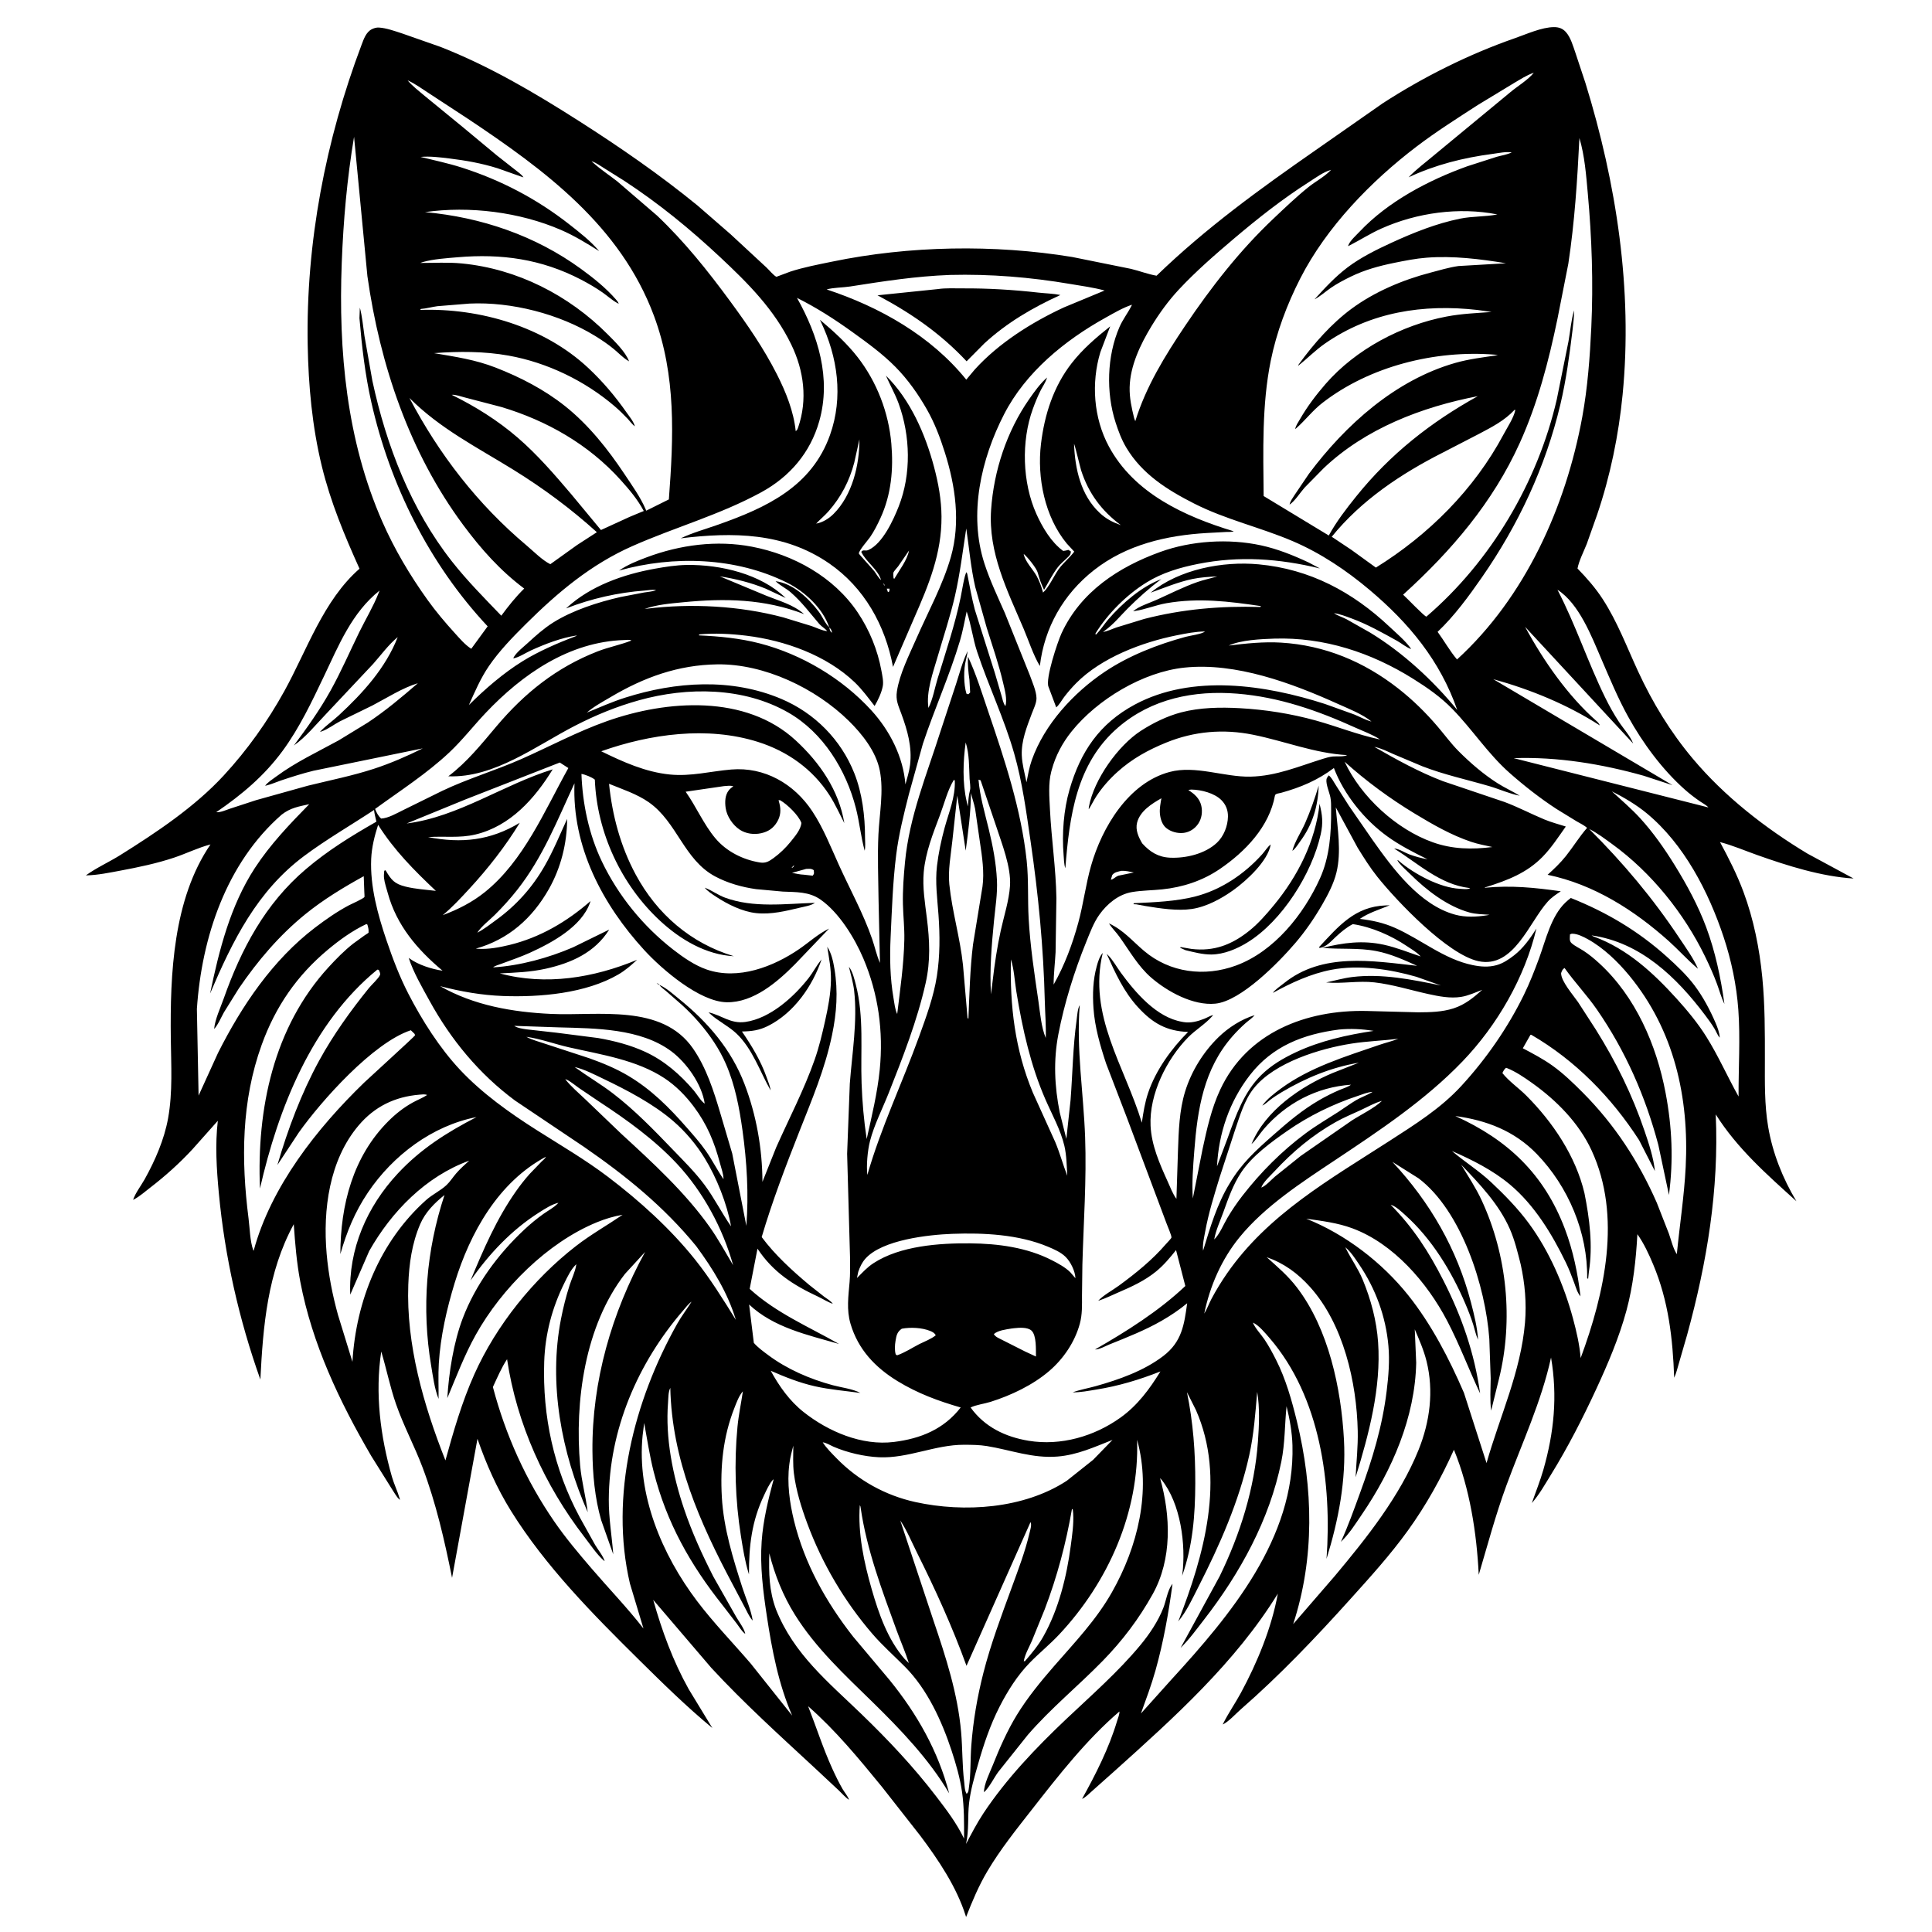<svg version="1.1" xmlns="http://www.w3.org/2000/svg" style="display: block;" viewBox="0 0 2048 2048" width="1024" height="1024">
<path transform="translate(0,0)" fill="rgb(255,255,255)" d="M 0 0 L 0 2048 L 2048 2048 L 2048 0 L 0 0 z"/>
<path transform="translate(0,0)" fill="rgb(0,0,0)" d="M 91.042 927.936 C 102.221 919.822 115.655 913.837 127.463 906.451 C 165.695 882.538 206.378 855.418 237.163 822.045 C 262.21 794.892 283.471 765.029 301.346 732.712 C 325.347 689.322 342.751 636.352 381.101 602.87 C 365.065 567.278 350.433 532.317 341.143 494.188 C 330.9 452.145 326.942 408.741 326.163 365.56 C 324.211 257.458 345.139 148.383 383.348 47.326 C 385.617 41.325 388.099 33.963 394.231 30.922 C 396.409 29.841 399.056 29.061 401.5 29.196 C 409.539 29.637 418.848 33.056 426.455 35.509 L 467.007 49.736 C 519.066 70.18 566.992 98.47 614 128.465 C 657.162 156.007 699.739 185.422 739.405 217.846 L 774.439 248.294 L 812.493 283.571 C 815.132 286.033 820.154 292.166 823.048 293.424 C 823.075 293.436 836.346 288.377 837.698 287.937 C 852.098 283.257 867.098 280.455 881.906 277.388 C 963.998 260.387 1053.87 258.903 1136.53 272.408 L 1198.9 285.011 C 1207.87 287.164 1217 290.717 1226.01 292.266 C 1278.3 241.709 1335.31 200.459 1394.88 159.001 L 1465.71 109.518 C 1508.84 81.581 1557.06 57.471 1605.6 40.582 C 1617.99 36.272 1634.25 28.806 1647.28 28.752 C 1652.34 28.731 1656.46 30.138 1659.92 33.998 C 1665 39.67 1667.55 48.911 1670.02 56 L 1680.66 88.076 C 1713.46 194.262 1730.87 307.075 1720.04 418.251 C 1715.86 461.145 1706.94 504.609 1693.07 545.458 L 1682.04 576.56 C 1678.79 584.755 1673.91 594.035 1672.21 602.636 C 1682.11 612.82 1691.33 623.309 1699.06 635.267 C 1714.52 659.172 1724.46 685.721 1736.32 711.419 C 1751.71 744.747 1770.62 775.84 1794.27 804.029 C 1827.96 844.194 1871.19 877.892 1915.98 904.86 L 1964.87 931.261 C 1930.82 929.174 1894.75 917.742 1862.71 906.376 C 1849.55 901.706 1836.85 896.187 1823.29 892.647 C 1832.62 909.957 1841.36 927.116 1848.21 945.602 C 1858.94 974.51 1865.16 1005.62 1868.12 1036.25 C 1870.94 1065.36 1870.89 1094.28 1870.85 1123.48 C 1870.82 1147.24 1870.34 1170.97 1874.33 1194.5 C 1879.06 1222.39 1889.74 1249.17 1904.27 1273.35 C 1872.97 1245.06 1841.49 1217.41 1818.76 1181.31 C 1822.3 1260.98 1809.51 1338.06 1788.47 1414.8 L 1779.82 1444.72 C 1778.27 1449.85 1777 1455.63 1774.7 1460.45 C 1773.17 1418.77 1768.76 1379.21 1752.45 1340.4 C 1747.76 1329.23 1742.7 1318.22 1735.69 1308.3 C 1734.22 1335.47 1731.21 1363.08 1724.06 1389.4 C 1716.34 1417.86 1704.44 1445.74 1692.09 1472.45 C 1677.86 1503.22 1662.06 1534.07 1644.26 1562.94 C 1638.1 1572.93 1631.59 1584.52 1623.84 1593.29 C 1627.88 1581.57 1632.63 1569.91 1636.03 1558 C 1647.43 1518.14 1651.12 1480.06 1644.17 1439.04 C 1633.95 1485.85 1613.41 1529.63 1596.95 1574.37 C 1585.38 1605.84 1577.05 1637.32 1567.53 1669.37 C 1565.38 1625.3 1558.05 1577.73 1541.22 1536.79 C 1527.68 1567 1511.75 1595.6 1492.38 1622.49 C 1473.78 1648.29 1452.54 1671.66 1431.28 1695.27 C 1394.49 1736.12 1356.62 1775.94 1315.15 1812.11 C 1310.07 1816.54 1302.13 1825.37 1296.13 1828.03 L 1296.5 1827.26 C 1302.06 1816.06 1309.4 1805.58 1315.37 1794.55 C 1332.8 1762.36 1348.03 1725.4 1354.54 1689.35 C 1309.5 1762.43 1244.56 1820.71 1181.21 1877.6 L 1157.65 1898.58 C 1154.58 1901.23 1150.78 1905.37 1147.04 1906.9 C 1161.45 1880.93 1175.58 1853.13 1184.09 1824.53 C 1184.95 1821.64 1186.88 1817.22 1186.62 1814.24 C 1151.68 1844.18 1122.33 1881.8 1094.07 1917.91 C 1077.48 1939.1 1060.36 1960.45 1046.61 1983.63 C 1037.49 1999.01 1030.57 2015.5 1024.09 2032.13 L 1023.67 2030.77 C 1013.95 2000.09 994.715 1971.5 975.593 1946.01 L 934.792 1893.99 C 910.226 1863.98 885.866 1834.31 856.631 1808.66 C 865.279 1830.64 872.444 1853.26 882.23 1874.76 C 885.556 1882.07 889.094 1889.33 893.095 1896.3 C 895.153 1899.88 898.738 1904.02 900.015 1907.83 C 896.332 1905.67 892.424 1900.97 889.226 1897.98 L 863.444 1873.89 C 826.2 1839.38 788.482 1805.3 754 1767.98 L 692.438 1695.93 C 701.739 1728.93 713.336 1760.61 730.067 1790.62 L 755.109 1831.75 C 727.9 1809.31 702.241 1784.06 677.144 1759.26 C 628.298 1711 578.155 1660.24 541.712 1601.69 C 526.794 1577.72 515.334 1551.84 506.14 1525.19 L 479.199 1672.56 C 471.237 1632.93 462.211 1593.41 447.913 1555.5 C 439.305 1532.68 427.685 1511.16 419.69 1488.09 C 413.342 1469.78 409.701 1451.11 404.129 1432.68 C 397.406 1477.16 403.163 1522.4 415.457 1565.44 C 417.677 1573.21 421.297 1580.46 423.525 1588.07 L 424.04 1589.89 L 422.908 1589.04 C 420.226 1586.55 417.721 1581.8 415.612 1578.71 L 393.534 1543.39 C 359.755 1485.51 330.935 1424.81 318.289 1358.5 C 314.448 1338.35 312.834 1318.14 311.397 1297.71 C 283.574 1348.81 278.873 1405.26 276 1462.37 C 253.303 1398.72 238.295 1332.08 231.982 1264.82 C 229.593 1239.37 227.926 1213.56 230.896 1188.07 L 203.968 1218.33 C 190.5 1232.91 175.027 1246.81 159.306 1258.88 C 154.02 1262.94 148.364 1267.98 142.529 1271.15 L 141.101 1271.9 C 143.437 1264.67 149.67 1256.69 153.433 1249.92 C 164.507 1229.98 174.123 1207.95 178.187 1185.4 C 183.204 1157.56 181.385 1128.89 181.055 1100.73 C 180.253 1032.52 183.517 953.154 223.126 895.14 C 210.178 898.494 197.416 904.828 184.637 909.095 C 166.122 915.276 146.811 919.327 127.646 922.9 C 116.033 925.065 103.855 927.608 92.055 927.921 L 91.042 927.936 z M 1493.19 187.931 C 1501.41 179.24 1511.97 171.565 1521.1 163.775 L 1601.18 97.613 C 1608.92 91.129 1619.61 84.866 1625.89 77.129 L 1627.79 76.053 L 1625.89 77.129 C 1618.37 79.58 1611.25 84.381 1604.41 88.335 L 1566.34 111.424 C 1544.54 125.534 1522.51 139.489 1501.81 155.211 C 1453.37 192.017 1406.18 240.629 1378.36 295.105 C 1364.33 322.581 1353.15 352.221 1347.02 382.5 C 1337.55 429.221 1339.08 478.408 1339.51 525.821 L 1408.56 567.654 C 1416.65 552.873 1427.15 539.247 1437.7 526.134 C 1473.7 481.401 1516.47 447.72 1566.51 419.951 C 1507.15 431.433 1447.66 454.145 1403.19 496.264 L 1383.02 516.8 C 1378.25 522.13 1372.71 531.136 1367 534.904 C 1367.58 531.519 1370.3 527.885 1372.11 525.018 L 1387.57 502.148 C 1426.41 450.237 1479.21 402.819 1542.62 384.713 C 1557.28 380.525 1572.69 378.716 1587.76 376.508 L 1584.5 375.947 C 1521.46 370.883 1451.85 388.169 1401.61 427.235 C 1391.34 435.217 1383.79 445.41 1374.2 453.837 L 1372.99 454.882 C 1373.43 451.307 1376.32 447.341 1378.09 444.248 C 1385.73 430.966 1395.1 418.602 1405.13 407.052 C 1437.15 370.207 1485.84 344.564 1533.49 335.527 C 1549.33 332.522 1565.14 331.873 1581.17 330.726 L 1566.3 328.593 C 1508.8 322.056 1452.77 330.638 1404.5 364.191 C 1394.24 371.323 1385.75 380.118 1376.03 387.848 C 1376.69 386.201 1376.35 386.772 1377.39 385.333 C 1392.73 364.252 1411.42 343.038 1432.47 327.448 C 1456.88 309.375 1486.83 296.722 1516.08 289.075 C 1525.89 286.509 1535.98 283.433 1546.02 282.008 L 1596.43 279.076 C 1568.9 274.517 1540.23 270.997 1512.27 273.158 C 1500.8 274.044 1489.19 276.35 1477.92 278.639 C 1462.08 281.858 1446.58 286.065 1432 293.196 C 1424.72 296.759 1417.34 300.595 1410.66 305.219 C 1404.79 309.286 1399.86 313.942 1393.47 317.301 C 1404.39 305.229 1415.32 293.421 1428.34 283.529 C 1442.17 273.026 1459.41 264.478 1475.17 257.256 C 1498.48 246.567 1522.48 236.933 1547.7 231.794 C 1560.86 229.113 1574.41 229.885 1587.31 227.311 C 1546.72 219.247 1501.85 225.453 1464.25 242.29 C 1452.54 247.535 1441.89 254.4 1430.54 260.192 L 1429.05 260.944 L 1429.38 259.747 C 1431.37 254.917 1437.41 249.606 1441.05 245.744 C 1471.39 213.59 1514.15 191.104 1555.42 176.244 L 1586.56 166.227 C 1591.76 164.724 1597.69 163.997 1602.5 161.51 C 1596.37 160.568 1588.53 162.298 1582.32 163.114 C 1551.13 167.215 1521.72 174.588 1493.19 187.931 z M 432.063 85.131 C 437.153 91.291 444.027 96.397 450.099 101.594 L 491.424 135.433 L 526.789 164.838 L 545.82 179.775 C 548.953 182.267 552.61 184.677 554.913 187.972 L 553.149 187.452 L 527.451 178.367 C 510.447 173.036 493.664 170.084 476 167.934 C 466.209 166.742 455.627 165.413 445.805 166.349 C 460.39 169.98 474.99 172.994 489.338 177.584 C 530.996 190.907 568.948 210.782 603.382 237.753 C 614.313 246.315 626.223 255.563 635.154 266.219 C 622.021 257.944 608.951 249.935 594.665 243.745 C 550.958 224.809 497.621 218.102 450.501 224.85 C 510.077 230.264 567.262 249.659 615.843 285.007 C 629.166 294.702 642.309 305.204 653.136 317.7 C 654.412 319.172 655.233 320.176 655.886 322.019 L 654.414 321.25 C 648.877 318.277 643.895 313.651 638.724 310.044 C 631.431 304.958 623.725 300.466 615.842 296.367 C 573.926 274.574 531.566 268.702 484.935 272.714 C 473.1 273.732 459.741 274.564 448.315 277.741 L 445.5 278.747 C 460.372 278.796 474.68 277.825 489.578 279.271 C 548.31 284.974 602.933 312.929 644.275 354.506 C 651.778 362.052 663.009 372.93 666.854 383.025 L 665.356 382.137 C 660.211 379.002 655.519 374.037 650.847 370.158 C 644.638 365.003 637.733 360.327 630.858 356.107 C 592.805 332.749 542.235 319.751 497.696 321.805 L 463.628 324.582 C 457.806 325.341 451.874 327.126 446.068 327.5 L 445.5 328.523 C 508.611 326.392 576.854 346.287 623.64 390.116 C 639.057 404.558 652.169 420.099 664.293 437.41 C 667.331 441.747 671.599 446.751 672.969 451.862 C 670.333 450.174 667.716 446.382 665.495 444.054 C 660.982 439.326 656.394 434.787 651.424 430.54 C 619.925 403.623 580.061 384.306 539.149 376.968 C 513.291 372.331 486.194 372.344 460.065 374.352 C 482.738 378.196 503.843 381.25 525.473 389.691 C 551.682 399.919 576.889 412.908 598.966 430.47 C 623.969 450.36 644.488 476.231 662.08 502.718 C 669.932 514.54 678.814 526.812 684.42 539.873 L 685.039 541.334 L 709.023 529.401 C 714.017 463.018 716.914 398.397 693.219 334.744 C 657.719 239.377 577.494 180.262 496.112 125.988 L 455.178 99.198 C 447.721 94.388 440.158 88.794 432.063 85.131 L 430.266 84.005 L 432.063 85.131 z M 624.099 168.91 L 626 170.005 L 627.113 170.965 L 628.358 172.119 C 636.326 179.409 645.831 185.612 654.357 192.292 L 696.544 228.567 C 725.6 256.129 750.137 286.885 773.791 319.045 C 792.182 344.049 809.646 369.301 823.699 397.07 C 833.135 415.715 841.336 436.143 843.5 457.075 C 845.201 455.701 845.329 454.997 846.09 453.009 C 856.196 423.764 852.173 392.917 838.873 365.433 C 820.774 328.034 793.005 300.308 763.143 272.368 C 731.321 242.594 698.461 215.755 661.983 191.828 L 640.031 178.055 C 636.345 175.811 631.952 172.585 627.876 171.137 L 627.113 170.965 L 626 170.005 L 624.099 168.91 L 623.047 168.122 L 624.099 168.91 z M 1202.24 443.261 L 1203.44 446.5 C 1214.78 409.724 1235.04 376.933 1256.38 345.224 C 1283.86 304.399 1314.31 265.356 1350.15 231.523 C 1362.15 220.191 1374.24 208.597 1387.11 198.254 C 1394.24 192.526 1403.56 187.6 1409.87 181.18 L 1410.92 180.083 L 1412.76 179.015 L 1410.92 180.083 C 1403.16 182.096 1394.32 188.683 1387.55 192.989 C 1359.48 210.855 1333.35 231.501 1308 252.99 C 1287.88 270.049 1267.71 287.566 1249.68 306.876 C 1238.62 318.726 1228.88 332.15 1220.47 345.987 C 1208.9 365.023 1198.01 387.768 1197.47 410.5 C 1197.2 421.827 1199.57 432.321 1202.24 443.261 z M 1414.07 650.012 C 1418.13 652.746 1422.99 654.175 1427.35 656.408 L 1452.37 670.57 C 1487.18 691.758 1518.9 721.138 1544.76 752.614 C 1526.51 700.276 1493.67 660.612 1451.85 625.359 C 1427.29 604.649 1399.99 586.321 1370.39 573.665 C 1336.02 558.967 1299.37 550.801 1265.88 533.802 C 1237.38 519.332 1210.69 502.618 1193.89 474.44 C 1188.89 466.055 1185.48 456.874 1182.5 447.61 C 1172.35 416.089 1173.35 377.387 1186.64 346.764 C 1190.14 338.693 1195.41 332.066 1199.31 324.354 L 1199.96 323.037 L 1200.99 322.21 L 1199.96 323.037 C 1190.31 326.158 1180.69 331.903 1171.81 336.836 C 1128.69 360.776 1087.35 394.496 1064.43 439.027 C 1039.87 486.747 1026.59 544.961 1043.5 597.267 C 1049.33 615.303 1057.59 632.483 1065.19 649.821 L 1091.61 715.622 C 1094.1 722.654 1098.61 732.575 1098.72 740.054 C 1098.8 745.243 1095.59 751.561 1093.76 756.431 C 1088.45 770.522 1082.54 785.307 1083.13 800.64 C 1083.49 810.117 1086.26 819.942 1088.12 829.242 C 1089.68 821.415 1091.04 813.369 1093.71 805.834 C 1107.14 767.839 1137.89 734.447 1170.97 712.205 C 1196.52 695.027 1227.22 683.102 1256.84 675.06 C 1261.78 673.719 1273.9 672.224 1277.41 669.403 C 1267.5 669.435 1257.15 671.492 1247.44 673.431 C 1210.71 680.772 1167.59 697.087 1140.81 724.157 C 1136.2 728.815 1131.85 733.835 1127.89 739.059 C 1125.47 742.258 1122.69 747.483 1119.57 749.864 L 1119.35 749.058 L 1111.45 728.041 C 1107.99 719.612 1121.04 680.517 1125.17 671.531 C 1145.46 627.365 1185.66 601.115 1229.9 585.088 C 1262.82 573.162 1302.44 570.677 1336.67 578.088 C 1354.17 581.875 1371.03 588.667 1387.2 596.249 L 1399.18 602.596 C 1355.99 592.107 1313.81 589.047 1270 597.763 C 1250.77 601.588 1232.2 607.041 1215.41 617.415 C 1194.26 630.478 1174.32 650.394 1161.24 671.5 L 1161.5 672.914 C 1166.55 668.099 1170.56 661.459 1175.21 656.135 C 1189.77 639.456 1210.02 621.744 1231.06 613.891 C 1218.54 623.177 1206.46 633.944 1195.45 644.983 C 1187.57 652.884 1180.55 661.621 1171.5 668.213 L 1170.05 669.281 L 1169.17 669.905 L 1168.01 670.782 L 1169.17 669.905 C 1173.98 669.213 1179.08 666.628 1183.72 665.063 L 1212.96 656.089 C 1253.58 645.621 1294.19 642.187 1336 643.441 L 1336.66 642.5 C 1302.66 637.474 1270.55 633.475 1236.33 639.444 C 1225.04 641.414 1213.97 646.112 1202.78 647.71 L 1201.12 647.929 C 1207.6 642.49 1217.99 639.424 1225.78 635.939 C 1240.14 629.517 1254.37 622.194 1269.23 617.003 C 1276.15 614.585 1283.32 613.13 1290.34 611.016 C 1281.6 611.428 1272.55 611.971 1263.98 613.77 C 1248.78 616.965 1234.34 623.067 1219.75 628.264 C 1249.95 603.42 1296.19 594.677 1334.22 598.217 C 1388.55 603.273 1433.68 627.389 1472.92 664.342 C 1480.16 671.155 1489.3 678.843 1495.15 686.847 L 1495.85 688.004 C 1490.93 686.434 1485.66 681.935 1480.99 679.337 C 1465.26 670.594 1449.41 661.676 1432.47 655.479 C 1426.59 653.326 1420.3 650.83 1414.07 650.012 L 1412.01 649.104 L 1414.07 650.012 z M 876.839 668.977 C 874.662 666.202 870.892 664.242 868.465 661.405 C 858.496 649.751 849.922 638.072 838.23 627.932 C 833.574 623.895 827.917 621.219 823.365 617.203 L 822.144 616.096 C 840.733 618.478 857.078 634.141 867.976 648.5 C 871.675 653.375 874.705 661.049 878.997 664.99 C 879.774 667.671 879.603 669.126 881.995 670.771 C 881.385 667.649 881.179 667.312 878.997 664.99 C 872.228 644.647 852.994 626.991 834.272 617.646 C 780.091 590.6 713.8 588.653 656.179 604.829 C 665.347 598.565 675.265 594.618 685.625 590.74 C 720.944 577.517 759.774 572.371 797.011 579.5 C 841.08 587.937 883.697 611.343 909.14 649.122 C 921.579 667.594 930.366 689.063 934.338 710.987 C 935.247 716.009 936.734 722.351 935.782 727.397 C 934.468 734.357 930.697 742.25 927.124 748.372 C 920.317 739.685 913.951 730.822 905.935 723.18 C 875.916 694.558 831.933 678.866 791.344 673.889 C 775.061 671.893 757.423 670.92 741.095 672.5 L 741.005 673.547 C 762.5 674.486 784.334 676.594 805.214 681.987 C 849.662 693.466 892.781 719.128 923.737 753.087 C 943.279 774.525 957.489 802.397 959.776 831.45 C 961.645 824.721 963.854 817.763 964.7 810.812 C 967.011 791.82 961.921 774.224 955.443 756.585 C 952.176 747.69 949.326 742.3 950.782 732.727 C 953.577 714.344 963.912 693.991 971.429 676.832 C 983.763 648.676 999.492 620.012 1007.93 590.5 C 1018.39 553.925 1012.84 515.177 1001.54 479.545 C 996.527 463.713 990.773 448.471 982.536 434.006 C 973.366 417.903 962.443 402.385 949.42 389.154 C 935.753 375.269 919.701 363.592 903.926 352.233 C 884.977 338.588 865.79 326.205 844.852 315.784 C 867.211 355.597 881.37 400.965 868.425 446.564 C 858.977 479.846 837.286 505.26 807.021 521.802 C 763.378 545.657 715.64 558.846 670.412 578.854 C 626.403 598.323 591.16 627.969 557.374 661.551 C 543.476 675.366 529.34 689.881 518.247 706.099 C 509.449 718.963 503.386 733.25 497.006 747.397 C 514.069 730.429 533.636 713.47 554.126 700.815 C 570.777 690.531 590.749 681.828 608.954 674.931 C 610.53 674.334 609.926 674.582 611.645 673.547 C 594.702 676.13 578.351 682.454 562.794 689.5 C 557.351 691.965 549.955 696.991 544.089 697.929 L 544.721 696.454 C 547.895 691.117 554.817 685.868 559.448 681.611 C 567.776 673.958 576.504 666.151 586.079 660.092 C 606.787 646.986 633.828 638.339 657.603 632.898 L 682.664 628.075 C 687.024 627.341 691.335 627.185 695.5 625.652 C 692.317 624.649 686.817 625.766 683.397 626.016 C 655.108 628.088 626.644 634.545 600.206 644.887 L 600.596 644.436 C 625.867 621.116 660.748 608.847 694.08 602.867 C 705.382 600.839 716.672 599.032 728.179 598.875 C 763.708 598.39 806.59 608.388 832.824 633.886 L 811.586 623.978 C 795.826 617.542 779.735 613.603 762.945 610.919 L 812.536 631.578 C 826.887 637.377 840.472 640.689 852.429 651.001 C 810.257 634.799 768.447 634.041 724.002 638.431 C 710.539 639.76 695.997 640.884 683.241 645.559 L 685.152 645.312 C 732.597 639.391 783.939 642.141 830.191 654.424 L 860.246 663.623 C 865.198 665.315 871.69 668.678 876.839 668.977 L 877.905 669.817 L 876.839 668.977 z M 1650.97 625.161 C 1670.37 662.444 1683.2 702.144 1701.68 739.692 C 1705.96 748.396 1710.78 757.017 1716.1 765.131 C 1720.73 772.184 1728.32 780.334 1731.23 788.184 L 1616.64 664.451 C 1636.02 700.242 1662 737.706 1692.68 764.61 C 1694.31 766.046 1694.98 767.069 1695.9 769.005 C 1661.38 746.774 1622.45 730.882 1582.9 719.93 L 1772.92 832.319 L 1742.43 822.335 C 1697.96 809.828 1650.91 802.074 1604.59 803.675 L 1810.98 855.932 L 1812.97 856.818 L 1810.98 855.932 C 1808.78 853.347 1804.78 851.384 1801.95 849.42 C 1796.49 845.632 1791.21 841.607 1786.23 837.203 C 1762.13 815.889 1741.45 787.735 1725.9 759.706 C 1715.03 740.104 1706.36 719.034 1697.46 698.472 C 1687.15 674.649 1673.99 639.934 1650.97 625.161 L 1650.01 624.189 L 1650.97 625.161 z M 1453.83 764.849 L 1454.99 765.78 L 1453.83 764.849 C 1443.98 756.85 1430.19 751.566 1418.62 746.34 C 1369.57 724.188 1310.12 701.958 1255.45 707.704 C 1211.67 712.307 1163.21 741.313 1135.81 775.52 C 1126.22 787.489 1118.89 801.184 1114.92 816 L 1114.42 817.799 C 1111.08 830.523 1112.36 845.072 1113 858.102 C 1114.55 889.503 1119.33 920.665 1119.83 952.131 L 1118.96 1009.38 C 1118.36 1020.86 1116.88 1032.18 1116.9 1043.7 C 1128.62 1022.94 1136.78 1000.98 1143.05 978.028 C 1148.49 958.103 1150.93 937.481 1156.57 917.714 C 1168.19 877.007 1196.13 830 1239.81 818.313 C 1267.27 810.966 1297.56 823.853 1325.5 823.274 C 1352.83 822.706 1376.67 812.367 1402.26 804.403 C 1405.73 803.323 1409.25 802.272 1412.87 801.918 C 1416.78 801.536 1424.87 802.332 1427.99 800.458 C 1393.26 798.504 1362 785.635 1328.25 778.834 C 1296.87 772.51 1265.97 775.084 1236.31 787.135 C 1217.05 794.959 1200.02 804.331 1184.52 818.293 C 1176.06 825.911 1168.41 834.56 1162.17 844.087 C 1159.24 848.567 1157.02 853.417 1154.12 857.892 C 1154.12 856.733 1154.08 856.345 1154.32 855.062 C 1159.61 826.293 1185.25 790.237 1209.54 774.587 C 1222.35 766.329 1237.28 759.024 1252.06 755.146 C 1271.99 749.916 1293.69 749.577 1314.13 750.702 C 1341.23 752.193 1368.54 756.491 1394.71 763.747 C 1416.98 769.921 1439.39 778.911 1461.96 783.669 L 1462.81 783.842 L 1463.99 784.749 L 1462.81 783.842 C 1455.15 778.694 1445.5 775.297 1437.09 771.481 C 1396.8 753.205 1355.94 738.91 1311.5 735.302 C 1265.83 731.595 1220.81 740.559 1185.35 771.029 C 1140.77 809.333 1133.69 865.358 1129.3 920.375 C 1127.83 916.243 1127.82 910.56 1127.45 906.11 C 1125.62 883.772 1127.51 858.542 1133.73 837.05 C 1145.36 796.833 1165.46 767.06 1202.87 746.919 C 1263.84 714.097 1341.7 726.019 1404.54 746.233 L 1435.62 757.41 C 1441.14 759.648 1446.68 762.836 1452.38 764.454 L 1453.83 764.849 z M 339.133 775.88 L 340.174 774.775 C 345.791 768.938 353.065 763.916 359.101 758.321 C 384.722 734.571 408.722 708.277 421.603 675.356 C 411.947 683.212 403.857 694.427 395.573 703.751 L 345.255 757.254 C 334.756 768.193 324.002 781.579 311.542 790.188 C 325.526 771.465 338.874 752.75 350.273 732.305 C 361.441 712.276 370.745 690.756 380.836 670.128 C 387.572 656.358 395.71 643.007 401.286 628.746 L 402.403 625.993 C 372.944 649.378 359.044 684.089 343.265 717.186 C 330.453 744.059 317.365 771.721 299.681 795.808 C 280.063 822.529 256.299 842.42 229.2 860.965 L 228.005 861.757 L 229.2 860.965 C 233.764 861.339 239.437 858.726 243.745 857.263 L 271.497 848.195 L 326.365 832.877 C 349.78 827.104 373.551 822.402 396.5 814.901 C 414.209 809.113 431.478 801.575 448.155 793.289 L 332.184 817.049 C 320.585 819.887 309.142 823.551 297.821 827.345 C 292.849 829.011 287.938 831.278 282.851 832.537 L 281.033 832.964 C 283.66 829.281 289.011 825.938 292.666 823.235 C 313.52 807.818 336.404 797.229 359 784.829 L 389.738 766.058 C 408.505 753.634 425.965 738.962 442.955 724.235 C 426.405 729.269 409.98 739.912 394.629 747.909 L 360.498 764.576 C 354.167 767.84 347.677 773.021 341.005 775.281 L 339.133 775.88 z M 550.98 872.182 C 535.822 897.057 517.245 920.781 497.505 942.159 C 488.523 951.886 479.528 961.705 469.282 970.13 C 485.476 964.073 500.522 956.504 514.045 945.619 C 555.271 912.435 577.256 859.39 602.474 814.159 L 593.409 808.312 L 493.261 847.48 L 431.088 872.915 C 485.713 866.006 533.82 831.604 585.869 815.558 C 566.876 846.591 540.813 875.812 504.053 884.587 C 486.891 888.683 470.884 886.1 453.751 887.371 C 489.309 894.246 519.716 891.047 550.98 872.182 z M 838 921 L 839.046 920.053 C 841.228 919.41 840.898 919.079 841.995 917.218 C 840.641 917.921 840.012 918.899 839.046 920.053 L 838 921 L 836.211 921.995 L 838 921 z M 626.002 955.169 L 625.508 956.698 C 616.671 982.339 584.842 999.442 561.646 1009.99 C 551.764 1014.48 541.551 1017.81 531.432 1021.67 C 529.34 1022.47 524.148 1023.91 522.741 1025.45 C 550.702 1023.86 581.765 1015.33 607.471 1004.18 L 645.806 985.416 C 630.489 1009.78 605.739 1020.81 578.461 1026.89 C 562.278 1030.5 546.283 1031.01 529.839 1031.85 C 578.463 1045.05 629.503 1036.51 675.31 1017.45 C 669.138 1023.16 662.881 1028.65 655.586 1032.91 C 621.043 1053.08 572.534 1057.26 533.092 1055.8 C 510.543 1054.96 488.306 1051.05 466.514 1045.35 C 502.282 1065.8 543.484 1072.92 584.198 1074.8 C 634.172 1077.09 701.564 1063.67 734.65 1111.5 C 748.815 1131.98 756.552 1156.41 763.566 1180.06 L 776.173 1222.71 L 791.159 1299.46 C 793.764 1265.84 791.726 1231.58 787.072 1198.23 C 783.727 1174.26 779.202 1150.22 769.512 1127.9 C 762.578 1111.93 752.653 1097.37 741.319 1084.21 C 735.613 1077.58 729.397 1071.22 722.938 1065.33 L 706.197 1050.7 C 704.078 1048.87 700.405 1046.45 699.017 1044.04 C 706.65 1047.46 713.491 1053.8 720.012 1059.06 C 750.266 1083.47 775.175 1112.42 789.2 1149.09 C 801.781 1181.98 808.086 1217.62 808.22 1252.8 L 822.815 1216.22 C 836.55 1185.39 852.311 1155.28 863.535 1123.38 C 868.233 1110.03 871.578 1095.98 874.647 1082.16 C 877.819 1067.89 880.586 1053.67 880.834 1039 C 881.044 1026.59 878.776 1015.73 876.909 1003.61 C 881.441 1010.51 883.211 1019.08 884.559 1027.13 C 888.532 1050.84 886.907 1073.54 882.036 1096.98 C 874.477 1133.34 860.725 1165.46 847.212 1199.74 C 832.792 1236.32 818.559 1273.6 807.421 1311.33 C 821.551 1330.35 839.601 1346.77 857.701 1361.97 L 873.593 1374.51 C 876.536 1376.69 880.727 1379.05 882.817 1382.06 C 877.748 1380.47 872.272 1376.87 867.344 1374.57 C 840.754 1362.18 819.425 1348.54 802.968 1323.64 L 794.689 1366.25 C 822.524 1391.7 857.101 1406.3 889.418 1424.66 C 856.185 1415.08 820.115 1407.36 794.091 1382.84 L 799.093 1423.5 C 803.385 1428.44 808.924 1432.42 814.145 1436.32 C 834.386 1451.45 858.385 1461.77 882.727 1468.38 C 891.374 1470.73 904.31 1472.3 912.035 1476.59 C 895.849 1474.31 879.864 1473.12 863.851 1469.51 C 847.621 1465.86 832.191 1459.72 817.002 1453.06 C 826.015 1469.55 836.941 1485 851.796 1496.77 C 878.048 1517.56 913.645 1532.79 947.682 1528.52 C 976.061 1524.97 1000.45 1515.05 1018.38 1491.99 C 994.612 1485.12 972.733 1477.06 951.521 1464.1 C 927.761 1449.58 909.593 1430.46 901.575 1403.22 C 897.217 1388.42 899.329 1374.01 900.6 1359 C 901.286 1350.91 901.126 1342.71 901.114 1334.59 L 897.99 1223.06 L 900.834 1148.66 C 903.254 1116.53 909.096 1082.37 905.426 1050.25 C 904.449 1041.71 901.889 1033.17 899.868 1024.81 C 903.812 1029.75 905.702 1037.92 907.267 1044 C 916.033 1078.07 912.07 1113.54 913.32 1148.31 C 914.028 1168.01 915.735 1187.95 918.728 1207.43 C 924.079 1183.21 930.125 1158.5 932.559 1133.82 C 936.559 1093.26 931.117 1053.44 915.12 1015.87 C 905.88 994.174 889.318 967.148 869.647 953.483 C 857.528 945.063 843.866 945.746 829.781 945.118 L 801.42 942.523 C 786.653 940.457 771.335 936.135 758.125 929.077 C 724.926 911.338 717.888 871.555 687.828 850.476 C 675.263 841.666 659.754 836.639 645.608 830.864 C 649.05 864.503 657.768 897.132 673.845 927 C 696.431 968.96 732.26 999.92 777.934 1013.63 C 748.475 1012.13 721.299 996.013 699.955 976.316 C 658.6 938.152 632.777 882.611 630.547 826.45 C 627.515 823.896 620.294 820.993 616.359 820.391 C 617.462 851.871 624.283 884.468 637.912 913 C 655.34 949.487 681.709 981.827 713.605 1006.62 C 724.171 1014.83 736.471 1023.38 749.219 1027.76 C 782.444 1039.2 819.847 1024.82 847.251 1006 C 857.741 998.795 867.315 989.89 878.843 984.359 L 842.878 1021.96 C 824.246 1040.8 798.709 1062.94 770.312 1062.43 C 741.616 1061.91 701.625 1027.53 683.045 1007.26 C 638.579 958.764 606.284 897.483 608.979 830.317 C 590.672 869.629 575.521 908.697 548.337 943.215 C 541.021 952.505 532.823 961.579 524.437 969.898 C 518.402 975.885 510.6 981.591 505.944 988.682 C 512.981 985.058 519.399 979.985 525.792 975.343 C 547.237 959.771 564.01 941.116 577.246 918.114 C 586.415 902.178 593.531 884.772 601.196 868.048 C 601.07 893.899 594.631 919.825 581.822 942.437 C 564.235 973.486 538.996 995.867 504.381 1005.59 L 506.753 1005.78 C 517.71 1006.42 529.242 1004.31 539.852 1001.74 C 572.456 993.839 600.909 977.063 626.002 955.169 z M 1168.97 1010.12 C 1153.08 1076.23 1192.11 1129.94 1210.39 1190.11 C 1211.96 1179.33 1213.59 1168.77 1217.09 1158.41 C 1225.19 1134.44 1241.68 1111.66 1259.41 1093.91 C 1236.46 1093.02 1221.88 1084.61 1206.48 1067.88 C 1191.27 1051.37 1182.22 1031.44 1173.14 1011.17 L 1174.22 1012.18 C 1179.51 1017.28 1183.88 1025.31 1188.28 1031.3 C 1203.64 1052.23 1225.91 1078.49 1253 1083.15 L 1254.56 1083.44 C 1262.18 1084.73 1269.56 1082.71 1276.63 1079.93 C 1279.41 1078.84 1283.13 1076.54 1285.99 1076.06 L 1284.79 1077.45 C 1277.55 1085.69 1267.27 1091.67 1259.5 1099.58 C 1236.53 1122.96 1218.13 1160.02 1219.65 1193.31 C 1220.6 1213.99 1229.21 1233.52 1237.64 1252.12 C 1240.38 1258.14 1243.12 1265.57 1247.06 1270.84 L 1248.7 1220 C 1249.47 1198.95 1250.03 1177.3 1256.29 1157 C 1262.92 1135.52 1275.6 1115.08 1291.69 1099.44 C 1302.24 1089.18 1315.81 1080.54 1329.91 1076.12 C 1327.58 1079.18 1323.42 1081.84 1320.5 1084.43 C 1315.62 1088.77 1310.99 1093.38 1306.67 1098.28 C 1275.95 1133.12 1269.34 1175.89 1265.96 1220.46 C 1264.7 1237.02 1263.34 1253.81 1264.44 1270.41 L 1274.76 1218.12 C 1279.42 1196.61 1284.09 1175.23 1293.44 1155.16 C 1321.81 1094.32 1384.73 1070.31 1448.5 1071.67 L 1503.53 1073.11 C 1516.13 1073.02 1528.74 1072.8 1540.84 1068.9 C 1552.91 1065.01 1561.91 1057.57 1571.25 1049.25 C 1564.07 1051.99 1556.4 1055.56 1548.78 1056.75 C 1537.18 1058.57 1525.14 1056.15 1513.84 1053.67 C 1495.13 1049.56 1476 1043.53 1457 1041.37 C 1439.78 1039.42 1422.66 1042.99 1405.76 1041.43 C 1415 1039.48 1424.07 1036.83 1433.47 1035.68 C 1464.86 1031.83 1496.78 1038.38 1527.4 1044.64 L 1501.4 1035.44 C 1473.43 1027.37 1440.45 1022.44 1411.5 1027.97 C 1389.67 1032.14 1368.68 1041.81 1349.35 1052.49 C 1350.52 1049.87 1358.47 1044.34 1361.11 1042.21 C 1401.8 1009.43 1454.62 1018.57 1502.18 1023.81 C 1488.31 1017.5 1473.97 1011.06 1458.92 1008.17 C 1439.56 1004.45 1421.1 1006.61 1401.8 1004.76 C 1423.92 999.349 1444.17 996.502 1466.86 1001.44 C 1480.31 1004.37 1492.99 1009.58 1505.99 1013.91 L 1507.97 1015.03 L 1508.99 1015.81 L 1507.97 1015.03 L 1505.99 1013.91 L 1504.92 1012.78 C 1501.29 1009.07 1495.99 1006.02 1491.63 1003.09 C 1474.68 991.723 1454.28 982.683 1434.04 979.6 C 1426.88 983.395 1421.67 987.86 1415.75 993.346 C 1410.91 997.83 1405.83 1003.89 1399 1004.84 L 1398.11 1004.15 C 1418.96 981.8 1436.15 960.9 1469.06 959.767 L 1473.16 959.651 C 1462.92 963.915 1450.53 967.653 1441.48 974.066 C 1454.74 975.664 1466.42 978.119 1478.7 983.555 C 1506.57 995.896 1530.59 1016.76 1561 1023.03 C 1569.63 1024.82 1577.89 1025.45 1586.44 1023.09 C 1593.27 1021.2 1599.32 1017.09 1604.87 1012.79 C 1614.72 1005.14 1622.06 994.8 1628.67 984.327 C 1616.25 1036.29 1587.27 1086.63 1550.3 1125.14 C 1510.84 1166.24 1462.04 1198.64 1414.82 1230.07 C 1379.79 1253.39 1340.92 1278.6 1314.11 1311.38 C 1294.99 1334.76 1282.61 1363.03 1276.55 1392.47 C 1279.64 1387.46 1281.52 1381.93 1284.27 1376.75 C 1289.12 1367.64 1294.63 1358.65 1300.5 1350.16 C 1344.1 1287.12 1409.95 1250.07 1472.97 1209.39 C 1499.93 1191.98 1526.93 1175.14 1548.85 1151.37 C 1575.2 1122.79 1598.29 1089.53 1615.37 1054.61 C 1621.58 1041.91 1626.81 1028.59 1631.65 1015.32 C 1638.64 996.186 1644.21 971.35 1659.27 956.856 C 1661.12 955.077 1663.1 953.455 1665.12 951.881 C 1703.09 967.043 1736.45 986.765 1766.96 1014.2 C 1777.36 1023.56 1787.93 1033.53 1796.34 1044.73 C 1805.35 1056.73 1812.76 1070.72 1818.66 1084.5 C 1820.61 1089.05 1822.87 1095.01 1822.96 1099.97 C 1820.69 1097.45 1819.26 1093.51 1817.5 1090.55 C 1814.51 1085.51 1810.98 1080.72 1807.45 1076.04 C 1777.26 1035.96 1739.04 998.886 1687.13 991.559 C 1688.96 992.623 1688.29 992.347 1690.03 992.991 C 1725.07 1005.91 1752.64 1031.4 1777.35 1058.66 C 1788.66 1071.15 1799.88 1084.71 1808.83 1099.02 C 1821.51 1119.26 1831.26 1141.5 1842.95 1162.36 C 1842.81 1131.94 1844.89 1100.72 1842.7 1070.42 C 1840.82 1044.47 1835.35 1018.11 1827.15 993.426 C 1811.25 945.508 1785.16 894.719 1745.44 862.002 C 1734.5 852.991 1721.28 845.216 1708.65 838.858 C 1718.71 848.202 1729.2 857.031 1738.49 867.185 C 1752.51 882.505 1764.52 899.709 1775.41 917.345 C 1788.26 938.161 1799.99 959.779 1808.58 982.742 C 1818.24 1008.56 1824.22 1036.92 1827.95 1064.19 C 1824.63 1057.53 1822.65 1049.95 1820.07 1042.96 C 1816.4 1033.04 1812.01 1023.29 1807.37 1013.78 C 1784.98 967.856 1750.53 924.981 1709.13 894.891 C 1701.21 889.133 1693.31 883.133 1684.56 878.679 C 1720.59 914.649 1752.09 952.056 1780.29 994.504 C 1787 1004.61 1795.19 1015.78 1799.93 1026.91 L 1798.44 1025.66 C 1788.23 1016.96 1779.14 1006.72 1769.12 997.733 C 1732.37 964.812 1689.43 937.417 1640.52 927.314 C 1647.48 921.027 1654.11 914.737 1659.96 907.382 C 1667.72 897.637 1674.12 887.003 1682.36 877.6 C 1679.37 874.796 1674.93 872.78 1671.36 870.679 L 1649.99 857.568 C 1632.68 846.297 1616.01 833.239 1600.51 819.586 C 1577.31 799.144 1560.9 773.388 1539.5 751.462 C 1527.1 738.756 1512.92 728.894 1497.92 719.51 C 1453.4 691.675 1403.47 675.283 1350.7 676.96 C 1336.82 677.402 1315.07 678.456 1302.5 684.307 C 1320.82 682.09 1339.54 680.088 1358 681.204 C 1404.25 683.999 1445.88 701.372 1482.25 729.875 C 1497.79 742.056 1511.43 755.478 1524.22 770.508 C 1531.54 779.103 1538.25 788.324 1546.22 796.33 C 1558.54 808.698 1572.92 821.082 1587.66 830.376 C 1595.2 835.134 1603.37 838.826 1610.98 843.486 C 1600.3 841.518 1589.57 836.534 1579.08 833.453 C 1555.29 826.459 1531.03 821.318 1507.84 812.319 L 1476.84 799.27 C 1470.32 796.415 1463.89 793.01 1456.84 791.714 C 1480.24 805.129 1504.29 818.457 1529.53 828.072 L 1594.8 850.121 C 1609.25 855.501 1622.86 862.737 1637.07 868.641 C 1644.51 871.732 1652.17 873.688 1659.81 876.151 C 1652.1 887.03 1644.6 898.618 1635.27 908.189 C 1618.52 925.362 1598.3 933.04 1575.95 940.149 C 1573.99 940.772 1574.43 940.168 1573.93 941.076 C 1601.91 938.353 1626.84 940.883 1654.52 944.807 C 1649.63 948.042 1644.74 951.261 1640.78 955.635 C 1620.99 977.494 1604.66 1026.87 1567.25 1018.9 C 1534.59 1011.94 1480.72 955.327 1460 929.387 C 1452.27 919.704 1445.68 909.142 1439.16 898.625 L 1416.01 855.858 C 1417.79 878.399 1422.13 902.739 1416.67 925 C 1413.78 936.769 1407.69 948.384 1401.66 958.822 C 1393.32 973.241 1383.94 986.942 1373.12 999.607 C 1355.54 1020.17 1315.45 1061.21 1288.34 1063.91 C 1264.9 1066.23 1237.56 1051.25 1220.31 1036.32 C 1206.32 1024.2 1197.18 1007.67 1186.5 992.806 C 1183.09 988.053 1178.57 983.763 1175.55 978.826 C 1191.16 986.133 1199.96 997.18 1212.78 1008.03 C 1240.13 1031.18 1276.92 1035.77 1310.23 1023.5 C 1350.64 1008.62 1382.05 969.264 1399.28 931.001 C 1409.49 908.323 1411.22 883.099 1411.05 858.53 C 1411.02 854.127 1411.15 849.499 1410.27 845.171 C 1409.18 839.863 1405.46 831.405 1406.1 826.312 C 1406.3 824.668 1407.56 823.212 1408.5 821.926 C 1411.45 824.071 1413.44 828.262 1415.42 831.346 L 1429.69 853.832 L 1454.98 890.412 C 1476.38 920.653 1504.83 959.326 1542.54 969.587 C 1553.4 972.544 1565.2 971.996 1576.22 970.242 L 1578.94 969.701 C 1571.95 969.18 1564.38 969.122 1557.62 967.244 C 1534.22 960.746 1512.14 943.702 1495.15 926.835 C 1491.17 922.889 1486.44 918.854 1482.95 914.5 L 1481.24 912 L 1482.02 911.896 L 1483.26 912.956 C 1498.97 926.357 1526.29 941.081 1547.34 942.143 C 1550.04 942.279 1553.88 942.79 1556.5 942.254 C 1557.55 942.039 1557.69 941.891 1558.5 941.428 L 1557.48 941.312 C 1526.23 937.554 1503.52 915.343 1477.83 899.5 C 1482.49 899.433 1489.07 903.858 1493.61 905.549 C 1500.03 907.941 1506.46 909.645 1513.2 910.844 C 1498.76 903.766 1483.86 896.137 1470.8 886.731 C 1446.35 869.138 1424.65 842.265 1413.98 814.128 C 1396.73 827.125 1378.89 834.622 1358.17 840.374 C 1356.05 840.963 1351.89 841.173 1351.51 843.272 C 1345.51 876.39 1319.97 902.867 1293.03 921.205 C 1274.73 933.659 1253.91 940.491 1232 942.766 C 1221.39 943.867 1210.49 943.854 1199.98 945.622 C 1185.68 948.027 1173.52 958.123 1165.33 969.642 C 1159.28 978.13 1155.34 988.88 1151.44 998.484 C 1138.84 1029.52 1128.2 1063.56 1121.89 1096.47 C 1116.57 1124.24 1117.85 1151.56 1123.35 1179.18 L 1130.38 1207.25 L 1134.83 1166.28 C 1137.02 1137.96 1137.3 1109.96 1141.2 1081.73 C 1141.81 1077.3 1142.27 1069.12 1144.54 1065.5 C 1140.85 1112.69 1148.59 1158.47 1150.27 1205.44 C 1151.89 1250.33 1148.61 1295.8 1147.37 1340.7 L 1146.96 1373.43 C 1146.98 1383.53 1147.34 1393.37 1144.65 1403.21 C 1139.35 1422.63 1127.32 1440.39 1112.16 1453.37 C 1094.75 1468.28 1071.73 1479.18 1050 1486.03 C 1043.48 1488.09 1034.84 1489.08 1028.87 1492 C 1043.67 1512.58 1065.59 1523.18 1090.3 1527.26 C 1124.47 1532.9 1160.06 1522.63 1187.92 1502.61 C 1205.88 1489.71 1218.65 1472.4 1230.11 1453.78 C 1207.9 1462.56 1185.64 1469.26 1162 1473.03 C 1153.85 1474.33 1145.36 1476.05 1137.09 1475.93 C 1144.99 1473.06 1153.47 1471.63 1161.56 1469.36 C 1186.28 1462.42 1212.59 1453.16 1233.18 1437.39 C 1252.75 1422.39 1255.31 1404.49 1258.44 1381.52 C 1249.97 1388.5 1240.92 1394.59 1231.4 1400.06 C 1213.89 1410.11 1194.88 1417.57 1176.18 1425.1 C 1171.79 1426.87 1165.35 1430.62 1160.73 1430.5 C 1193.95 1411.5 1228.71 1389.59 1256.49 1363.22 L 1246.66 1325.16 C 1240.16 1333.31 1233.61 1341.18 1225.5 1347.8 C 1213.53 1357.57 1199.58 1363.99 1185.5 1370.03 C 1179.06 1372.79 1172.6 1376.04 1165.96 1378.27 L 1164.12 1378.88 C 1169.7 1372.9 1179.3 1367.79 1186.1 1362.81 C 1203.84 1349.84 1221.42 1335.65 1235.78 1318.95 C 1236.79 1317.77 1241.6 1312.87 1241.79 1311.85 C 1242.14 1310.04 1237.5 1299.52 1236.67 1297.13 L 1194.51 1184.67 L 1172.53 1127.43 C 1166.24 1108.43 1160.51 1088.77 1159.13 1068.72 C 1158.1 1053.82 1158.57 1038.88 1162.54 1024.44 C 1163.91 1019.43 1165.48 1014.08 1168.97 1010.12 z M 1510.99 1017.01 L 1512.1 1017.9 L 1513.78 1019 L 1512.1 1017.9 L 1510.99 1017.01 L 1510.01 1016.22 L 1510.99 1017.01 z M 227.008 1090.79 C 227.812 1080.73 233.651 1068.41 237.059 1058.75 C 255.648 1006.1 281.033 958.096 324.178 921.391 C 347.719 901.364 372.269 886.282 399.011 871 C 398.075 866.913 396.941 862.781 396.492 858.609 C 371.888 874.853 345.942 889.784 322.338 907.422 C 272.323 944.795 246.599 997.236 222.715 1053.15 C 232.256 1007.15 244.206 959.947 270.115 920.203 C 286.455 895.138 306.929 873.76 327.789 852.487 C 316.542 854.975 307.944 856.265 298.554 863.568 C 239.881 914.882 213.787 993.582 208.704 1069.55 L 210.511 1161.35 L 231.058 1116.25 C 256.233 1066.2 289.087 1017.47 334.098 983.205 C 345.362 974.63 357.212 966.386 369.723 959.723 C 372.19 958.409 385.453 952.613 386.385 950.751 C 386.525 950.471 386.23 946.582 386.207 945.952 L 385.573 928.812 C 364.163 940.62 342.693 953.627 323.693 969.06 C 296.104 991.47 273.178 1018.43 253.22 1047.72 L 237.431 1073.04 C 234.383 1078.41 231.187 1086.3 227.008 1090.79 z M 558.046 1099.07 L 559.367 1099.78 C 564.546 1102.48 571.104 1104.11 576.652 1106.05 L 624.855 1121.85 C 639.002 1126.92 652.953 1132.65 665.903 1140.35 C 690.289 1154.84 709.325 1173.93 727.83 1195.09 C 734.908 1203.18 742.005 1211.14 748.196 1219.96 C 755.004 1229.67 760.277 1240.29 766.948 1249.99 L 767.77 1251.99 L 766.948 1249.99 C 766.977 1244.68 764.664 1238.53 763.284 1233.35 C 757.227 1210.6 749.612 1191.92 735.277 1172.84 C 726.722 1161.45 716.411 1150.94 704.5 1143.05 C 675.058 1123.54 637.192 1117.93 603.314 1110.25 C 588.413 1106.88 573.057 1101.18 558.046 1099.07 L 555.005 1098.01 L 558.046 1099.07 z M 609.182 1131.08 L 610.006 1131.69 C 623.062 1141.17 636.891 1149.2 649.801 1159.11 C 673.002 1176.91 693.275 1197.94 713.5 1218.95 C 725.099 1231 736.714 1242.45 746.757 1255.9 C 757.277 1269.99 764.963 1285.71 774.944 1299.97 L 775.952 1301.99 L 774.944 1299.97 C 770.692 1276.02 759.731 1248.45 747.024 1227.75 C 738.049 1213.13 726.614 1199.57 713.623 1188.35 C 692.485 1170.1 664.502 1155.49 639.358 1143.47 C 629.87 1138.93 619.383 1133.48 609.182 1131.08 L 608.005 1130.18 L 609.182 1131.08 z M 599.161 1143.97 C 605.309 1151.87 613.629 1158.73 620.837 1165.69 L 658.786 1202.06 C 691.861 1232.45 726.371 1264.01 752.397 1300.78 C 761.531 1313.69 769.016 1327.6 777.128 1341.14 C 766.256 1302.02 745.216 1263.16 717.473 1233.5 C 693.696 1208.08 664.629 1187.15 635.625 1168.12 L 613.436 1153.14 C 609.426 1150.32 605.036 1146.51 600.648 1144.44 L 599.161 1143.97 L 598.193 1143.09 L 599.161 1143.97 z M 1464.94 1167 L 1466.94 1165.95 L 1467.99 1165.15 L 1466.94 1165.95 L 1464.94 1167 C 1457.29 1168.96 1449.67 1173.45 1442.46 1176.74 C 1433.44 1180.85 1424.3 1184.69 1415.64 1189.56 C 1391.2 1203.33 1370.27 1220.91 1351.23 1241.39 C 1346.96 1245.99 1340.81 1251.49 1337.86 1256.91 L 1337.04 1258.92 L 1336.15 1259.87 L 1337.04 1258.92 C 1341.97 1257.04 1347.5 1250.66 1351.61 1247.16 L 1378.85 1225.32 L 1433.03 1187.74 C 1442.92 1181.38 1456.5 1174.92 1464.94 1167 z M 747.035 1169.89 L 747.802 1170.99 L 747.035 1169.89 C 744.063 1149.46 727.816 1126.48 711.58 1114.39 C 678.976 1090.12 631.245 1090.12 592.41 1089.06 L 545.082 1087.45 C 548.581 1089.83 554.021 1090.51 558.156 1091.15 L 590.277 1094.76 L 633.962 1100.35 C 651.08 1103.34 668.233 1107.73 684.051 1115.04 C 704.298 1124.4 721.121 1139.1 735.5 1156.03 C 738.695 1159.79 742.988 1167.3 747.035 1169.89 z M 1338.09 1171.94 C 1343.05 1165.04 1351.01 1158.93 1357.85 1153.9 C 1388.61 1131.32 1426.12 1120.03 1461.78 1107.74 C 1468.6 1105.39 1475.55 1103.76 1482.31 1101.16 C 1465.91 1103.15 1449.26 1103.67 1432.93 1106.21 C 1399.44 1111.4 1350.95 1126.22 1329.03 1153.7 C 1319.02 1166.25 1314.36 1182.86 1309.23 1197.77 L 1292.86 1248 C 1287.06 1267 1281.18 1285.67 1277.6 1305.26 C 1276.39 1311.9 1274.58 1319.03 1275.32 1325.77 C 1282.63 1301.74 1290.1 1276.31 1303.31 1254.76 C 1315.92 1233.31 1331.31 1219.46 1349.71 1203.22 C 1365.46 1189.31 1380.76 1176.33 1399.08 1165.83 C 1405.8 1161.98 1412.7 1158.51 1419.82 1155.45 C 1423.77 1153.76 1428.74 1152.43 1432.13 1149.83 C 1395.7 1152.38 1363.47 1169.33 1339.69 1196.81 C 1335.29 1201.9 1331.57 1208.33 1326.64 1212.79 C 1341.05 1177.47 1378.71 1151.72 1412.76 1137.39 L 1440.45 1126.51 C 1411.5 1131.34 1383.95 1142.69 1358.79 1157.68 C 1354.43 1160.28 1350.16 1163.06 1346.11 1166.13 C 1343.68 1167.97 1340.87 1170.82 1338.09 1171.94 z M 1537.09 1218.91 L 1539.12 1220.13 C 1552.59 1231.62 1567.5 1240.85 1580.54 1253.08 C 1594.92 1266.57 1609.04 1281.02 1620.74 1296.93 C 1642.42 1326.44 1657.9 1362.35 1667.42 1397.58 C 1671.13 1411.31 1674.41 1425.41 1675.56 1439.61 C 1700.96 1370.98 1719.42 1289.18 1687.14 1219.47 C 1673.68 1190.38 1649.98 1166.47 1624.12 1148.04 C 1615.94 1142.21 1606.82 1135.97 1597.45 1132.22 L 1596.5 1131.88 C 1594.41 1133.61 1593.74 1135.11 1592.6 1137.5 C 1599.59 1146.3 1609.88 1153.32 1617.9 1161.34 C 1646.06 1189.52 1670.34 1225.64 1679.58 1264.74 C 1685.04 1292 1688.59 1320.32 1684.31 1348.02 L 1683.5 1355.57 L 1682.46 1355 C 1683.1 1306.65 1662.57 1257.83 1628.97 1223.17 C 1605.33 1198.79 1575.74 1187.48 1542.69 1183.04 C 1598.48 1208.24 1637.05 1244.91 1658.91 1302.84 C 1667.54 1325.69 1672.59 1349.93 1675.38 1374.16 C 1671.99 1370.26 1670.57 1364.89 1668.8 1360.1 C 1666.05 1352.7 1663.3 1345.43 1659.85 1338.32 C 1645.23 1308.17 1626.53 1277.37 1600.58 1255.63 C 1582.61 1240.59 1560.55 1229.44 1539.12 1220.13 L 1537.09 1218.91 L 1536.01 1218.12 L 1537.09 1218.91 z M 464.907 1482.86 C 460.599 1472.18 458.956 1459.06 457.05 1447.7 C 446.786 1386.56 451.825 1325.54 471.176 1266.77 C 460.582 1275.26 450.809 1285.06 445.392 1297.71 C 436.644 1318.14 433.624 1339.73 432.812 1361.78 C 430.474 1425.29 448.965 1489.49 472.17 1548.1 C 480.763 1517.09 489.62 1486.3 502.798 1456.85 C 526.101 1404.77 565.471 1355.85 610.384 1320.98 C 626.304 1308.62 643.447 1299 659.986 1287.73 C 650.481 1289.33 641.505 1292.05 632.602 1295.71 C 580.305 1317.17 531.777 1365.8 504.386 1414.84 C 492.257 1436.56 483.767 1459.25 474.162 1482.08 C 475.833 1454.84 480.838 1422.99 490.5 1397.53 C 504.109 1361.67 527.897 1329.56 555.787 1303.44 C 562.151 1297.49 568.93 1291.89 576.024 1286.82 C 580.731 1283.46 586.907 1280.21 590.902 1276.12 L 591.964 1275.01 L 593.808 1274.07 L 591.964 1275.01 C 584.819 1276.64 577.807 1281.3 571.651 1285.18 C 542.544 1303.53 518.241 1329.33 498.79 1357.4 C 512.426 1324.49 526.451 1291.92 547.088 1262.61 C 551.54 1256.29 556.339 1250.15 561.504 1244.39 L 573.88 1231.53 C 575.441 1229.97 577.902 1228.11 578.774 1226.16 C 528.337 1252.93 498.279 1306.8 482.027 1359.78 C 473.591 1387.29 466.91 1416.58 465.159 1445.36 C 464.405 1457.77 465.043 1470.41 464.907 1482.86 z M 1474.14 1277.11 C 1498.29 1301.57 1514.51 1326.87 1530.06 1357.36 C 1549.56 1395.6 1563.03 1434.43 1568.97 1477.04 C 1556.91 1451.45 1547.11 1425.05 1533.93 1399.89 C 1512.77 1359.51 1477.09 1318.16 1433.5 1302.04 C 1417.69 1296.2 1401.2 1294.23 1384.64 1291.86 C 1426.1 1308.35 1464.89 1338.1 1492.76 1372.99 C 1517.27 1403.67 1536.34 1440.51 1551.84 1476.45 L 1575.79 1550.9 C 1589.9 1501.24 1612.16 1454.1 1616.57 1401.97 C 1618.31 1381.37 1616.47 1360.53 1612.02 1340.38 C 1608.86 1327.83 1605.76 1314.84 1600.56 1302.94 C 1589.05 1276.59 1568.58 1255.19 1548.98 1234.67 C 1556.45 1247.08 1564.46 1259.11 1570.58 1272.28 C 1597.6 1330.43 1604.41 1399.32 1588.99 1461.61 L 1580.68 1495.33 C 1579.23 1484.21 1580.14 1472.35 1580.19 1461.12 L 1578.74 1419.36 C 1574.82 1363.9 1549.37 1283.62 1503.74 1249.07 L 1475.99 1231.63 C 1515.91 1274.42 1544.52 1324 1559.31 1380.76 C 1562.63 1393.49 1566.01 1407.03 1566.8 1420.22 C 1564.46 1415.16 1563.37 1409.52 1561.7 1404.2 C 1559.3 1396.56 1556.4 1389.17 1553.25 1381.8 C 1538.56 1347.35 1517.45 1312.87 1489.38 1287.82 C 1485.58 1284.44 1480.24 1279.28 1475.43 1277.54 L 1474.14 1277.11 L 1473.01 1276.16 L 1474.14 1277.11 z M 1286.25 1314.99 L 1287.11 1313.87 C 1292.82 1308.44 1296.97 1298 1301.1 1291 C 1305.96 1282.76 1311.31 1274.89 1317.19 1267.33 C 1336.39 1242.63 1358.71 1220.2 1383.83 1201.52 C 1395.05 1193.17 1406.97 1186.21 1418.7 1178.66 C 1425.05 1174.57 1431.15 1169.97 1437.66 1166.15 C 1442.77 1163.16 1448.41 1161.26 1453.51 1158.31 L 1454.99 1157.44 C 1449.91 1157.63 1444.06 1160.14 1439.22 1161.74 C 1412.85 1170.47 1387.16 1183.03 1364.37 1198.95 C 1347.43 1210.78 1327.25 1225.35 1315.72 1242.77 C 1307.13 1255.75 1302.07 1270.28 1296.85 1284.8 C 1293.49 1294.12 1288.8 1304.15 1287.11 1313.87 L 1286.25 1314.99 z M 1424.1 1319.9 L 1425.05 1320.96 L 1426.09 1322.14 L 1426.96 1323.91 C 1432.5 1334.98 1439.63 1344.7 1444.46 1356.35 C 1453.25 1377.53 1459.27 1400.1 1460.85 1423.02 C 1464.18 1471.1 1451.04 1520.45 1437 1565.96 C 1437.8 1549.46 1439.62 1533.53 1439.26 1516.92 C 1438.15 1465.36 1424.13 1403.6 1388.72 1364.27 C 1375.6 1349.7 1361.24 1339.17 1342.73 1332.64 C 1354.34 1343.08 1365.19 1352.2 1374.81 1364.78 C 1408.38 1408.68 1421.68 1471.77 1424.65 1526.11 C 1427 1569.2 1418.9 1611.44 1406.18 1652.44 C 1411.9 1572.78 1399.75 1480.86 1345.8 1418.41 C 1341.65 1413.61 1334.05 1404.34 1328.11 1402.07 L 1327.13 1401.09 L 1328.11 1402.07 C 1330.48 1407.94 1336.89 1414.61 1340.5 1420.02 C 1345.06 1426.86 1348.99 1434.2 1352.7 1441.53 C 1363.02 1461.94 1369.33 1484.37 1374.73 1506.5 C 1392.05 1577.54 1393.75 1651.54 1370.84 1721.6 L 1414.95 1670.6 C 1448.62 1630.39 1483.83 1586.18 1503.63 1537.2 C 1515.76 1507.22 1520.05 1474.51 1512.18 1442.88 C 1509.28 1431.21 1504.41 1420.17 1499.71 1409.14 L 1501.23 1444.62 C 1500.06 1502.25 1475.77 1558.29 1443.7 1605.29 C 1436.69 1615.58 1430.46 1625.7 1421.41 1634.41 C 1429.17 1617.44 1435.42 1599.76 1441.82 1582.24 C 1454.81 1546.64 1465.32 1512.27 1469.93 1474.47 C 1471.87 1458.63 1473.2 1442.62 1471.78 1426.67 C 1468.99 1395.42 1458.22 1366.14 1440.65 1340.22 C 1436.44 1334.01 1431.9 1326.94 1426.09 1322.14 L 1425.05 1320.96 L 1424.1 1319.9 L 1423.24 1319.01 L 1424.1 1319.9 z M 640.98 1654.88 L 639.866 1654.08 C 632.633 1647.72 625.496 1637.01 619.5 1629.24 C 577.372 1574.66 547.694 1509.12 537.517 1440.83 C 531.532 1449.81 527.073 1460.5 522.486 1470.29 C 535.904 1521.18 557.532 1569.22 587.393 1612.62 C 599.491 1630.2 613.093 1646.34 626.966 1662.52 C 645.26 1683.85 664.803 1704.07 682.089 1726.27 L 667.731 1678.55 C 646.095 1585.79 672.027 1484.95 717.784 1403.4 C 722.41 1395.15 728.106 1387.83 733.093 1379.84 C 729.773 1382.08 726.811 1386.09 724.191 1389.13 C 676.005 1444.92 645.7 1515.39 645.343 1589.68 C 645.249 1609.36 648.583 1628.19 650.089 1647.67 L 637.301 1611.52 C 630.485 1588 628.199 1562.46 628.01 1538.02 C 627.44 1464.17 648.434 1391.62 683.859 1327.1 L 662.538 1350.34 C 619.886 1405.3 609.013 1485.72 614.963 1553.39 C 616.437 1570.16 621.002 1586.4 623.025 1603.03 C 595.134 1539.99 581.245 1466.56 594.698 1398.03 C 597.057 1386.01 600.092 1373.85 603.867 1362.2 C 605.98 1355.68 609.607 1348.28 610.686 1341.59 L 610.903 1340.12 L 611.748 1339.01 L 610.903 1340.12 C 605.363 1345.29 601.646 1353.22 598.314 1359.93 C 585.221 1386.27 577.867 1414.16 576.884 1443.59 C 574.961 1501.17 587.084 1557.25 614.497 1608.25 L 630.945 1637.81 C 633.953 1642.85 639.297 1649.35 640.98 1654.88 z M 1140 1354.95 L 1140.75 1355.99 L 1140 1354.95 C 1139.73 1347.42 1134.9 1337.64 1129.62 1332.39 C 1124.56 1327.36 1117.22 1324.21 1110.72 1321.49 C 1079.76 1308.54 1042.68 1306.7 1009.53 1307.92 C 984.336 1308.85 935.118 1314.18 917.31 1334.3 C 913.708 1338.37 911.494 1343.15 909.769 1348.25 L 908.41 1354.73 C 914.356 1348.9 918.983 1343.54 926.078 1338.93 C 954.23 1320.63 995.552 1317.71 1028.37 1318 C 1057.98 1318.27 1088.69 1322.31 1115.29 1336.02 C 1121.83 1339.38 1129.23 1343.39 1134.5 1348.58 L 1140 1354.95 z M 872.126 1528.94 C 876.118 1535.15 881.683 1540.59 886.829 1545.87 C 909.548 1569.17 938.59 1585.27 970.344 1592.24 C 1022.27 1603.64 1085.44 1599.34 1130.79 1569.71 L 1158.74 1547.49 L 1179.31 1526.35 C 1160.18 1533.87 1142.04 1542.27 1121.18 1543.98 C 1094.53 1546.16 1071.82 1537.09 1046.13 1532.88 C 1038.29 1531.6 1030 1531.55 1022.06 1531.51 C 991.183 1531.39 962.721 1546.12 931.848 1544.75 C 916.113 1544.06 897.859 1539.77 883.477 1533.53 C 880.181 1532.1 875.67 1529.27 872.126 1528.94 L 871.171 1528.11 L 872.126 1528.94 z M 789.989 1731.9 L 788.842 1731.11 C 786.005 1728.58 783.376 1724.28 781.072 1721.21 L 766.067 1701.71 C 731.708 1658.57 706.464 1613.78 692.864 1559.87 C 688.593 1542.94 686.021 1525.56 682.847 1508.4 L 681.194 1521.73 C 674.963 1584.52 701.556 1647.78 738.89 1697.17 C 756.453 1720.4 776.817 1741.29 795.75 1763.37 L 839.743 1818.6 C 825.259 1785.4 818.292 1748.86 812.893 1713.19 C 808.925 1686.97 805.528 1660.46 807.397 1633.9 C 808.967 1611.58 814.356 1589.64 820.09 1568.09 L 819.156 1568.83 C 815.424 1572.98 812.392 1579.86 810 1584.89 C 796.801 1612.64 793.866 1638.61 793.936 1668.89 L 793.614 1667.87 C 789.687 1655.12 787.482 1641.28 785.386 1628.1 C 779.384 1590.33 778.11 1550.57 781.753 1512.51 C 782.967 1499.82 785.643 1487.45 787.488 1474.87 C 783.287 1479.58 780.772 1486.72 778.465 1492.57 C 766.495 1522.9 763.348 1554.62 765.183 1586.97 C 767.063 1620.11 776.987 1652 787.108 1683.43 C 790.665 1694.47 796.189 1706.56 797.9 1717.91 L 796.937 1716.78 C 793.94 1713.12 791.784 1708.13 789.566 1703.97 L 776.69 1679.57 C 741.641 1613.68 712.246 1547.33 710.545 1471.18 C 708.274 1475.78 708.545 1481.8 708.148 1486.86 C 705.204 1524.37 713.19 1564.1 725.15 1599.56 C 733.539 1624.43 744.282 1647.96 756.195 1671.32 L 780.477 1714.11 C 783.236 1718.84 789.125 1726.69 789.989 1731.9 z M 1242.91 1679.05 C 1238.74 1709.98 1233.34 1740.56 1224.89 1770.66 C 1220.53 1786.2 1214.9 1801.21 1209.43 1816.38 L 1241.9 1780.22 C 1304.39 1711.99 1372.81 1630.41 1370.06 1532.11 C 1369.68 1518.41 1367.12 1504 1363.79 1490.7 C 1361.78 1510.45 1362.25 1529.71 1358.26 1549.4 C 1345.76 1611.03 1314.59 1667.58 1276.34 1716.88 C 1268.45 1727.06 1260.71 1737.78 1251.5 1746.81 L 1292.85 1671 C 1314.67 1626.25 1329.93 1577.73 1333.48 1527.95 C 1334.71 1510.62 1335.54 1492.61 1332.68 1475.44 C 1330.75 1498.07 1329.17 1520.47 1324.24 1542.71 C 1313.41 1591.64 1292.98 1637.79 1270.32 1682.22 C 1263.9 1694.8 1258.04 1707.8 1249.01 1718.76 C 1276.19 1648.96 1299.7 1566.98 1267.71 1494.64 L 1258.21 1475.76 C 1264.83 1508.02 1267.18 1539.65 1267.05 1572.52 C 1266.92 1605.96 1264.37 1638.75 1253.11 1670.45 L 1253.31 1668.91 C 1257.25 1637.42 1251.66 1593.71 1231.12 1568.36 L 1229.71 1566.87 C 1241.04 1606.82 1242.6 1652.69 1221.89 1689.88 C 1207.32 1716.04 1189.86 1739.15 1168.95 1760.57 C 1142.81 1787.34 1114.1 1810.66 1089.47 1839.11 L 1058.26 1878.24 C 1053.55 1884.64 1048.79 1894.75 1043.08 1899.88 C 1042.84 1891.68 1049.38 1878.7 1052.45 1870.99 C 1059.59 1853.02 1067.77 1834.52 1077.86 1818 C 1089 1799.76 1103.24 1782.36 1117.26 1766.25 C 1139.33 1740.9 1161.95 1717.37 1178.68 1687.86 C 1206.04 1639.57 1220.57 1580.88 1205.36 1526.24 C 1207.9 1602.91 1174.68 1677.3 1122.68 1732.73 C 1112.79 1743.27 1101.61 1752.28 1091.57 1762.59 C 1078.42 1776.08 1068.09 1792.52 1059.55 1809.23 C 1049.56 1828.79 1042.58 1849.65 1036.6 1870.73 C 1032.8 1884.11 1028.88 1897.39 1027.27 1911.26 C 1025.57 1925.87 1027.35 1940.14 1024.03 1954.66 C 1029.79 1943.79 1035.46 1932.78 1042.25 1922.5 C 1066.49 1885.81 1098.51 1852.31 1130.33 1822.22 C 1156.94 1797.07 1185.2 1772.35 1208.65 1744.12 C 1218.43 1732.35 1227.74 1718.54 1233.28 1704.19 C 1236.1 1696.88 1237.6 1686.2 1242.15 1679.92 L 1242.91 1679.05 z M 1674.24 146.338 C 1672.06 190.721 1669.16 235.552 1662.5 279.515 L 1650.97 338 C 1641.6 383.113 1630.06 427.469 1610.99 469.615 C 1582.53 532.532 1538.67 583.784 1487.97 629.828 L 1487.35 630.389 C 1490.87 633.46 1510.17 653.761 1512.05 653.649 C 1580.54 594.945 1629.93 511.223 1650.24 423.457 L 1662.66 361.873 C 1664.59 351.129 1665.46 339.399 1668.57 329 C 1668.66 335.963 1667.75 342.602 1667 349.5 C 1663.77 375.999 1660.22 402.808 1654.04 428.803 C 1638.29 495.076 1609.54 556.37 1570.79 612.14 C 1556.91 632.117 1541.63 653.04 1523.92 669.772 C 1530.85 679.216 1536.97 690.244 1544.51 699.069 C 1616.86 632.988 1659.84 537.138 1677.28 441.936 C 1682.96 410.9 1685.37 378.56 1686.84 347.062 C 1689.04 299.958 1687.42 252.276 1683.16 205.343 C 1681.39 185.817 1679.87 165.14 1674.24 146.338 z M 375.313 145.001 C 367.886 189.572 363.979 233.59 362.259 278.719 C 358.704 372.003 367.326 466.485 405.23 552.866 C 418.181 582.38 434.644 610.034 453.411 636.195 C 462.121 648.337 471.9 659.872 481.94 670.928 C 487.138 676.652 493.028 683.641 499.555 687.73 L 516.934 663.939 C 455.151 598.005 413.361 514.069 393.575 426.149 C 386.973 396.816 383.566 367.168 381.037 337.255 L 381.47 326.095 C 384.025 335.757 384.876 346.166 386.332 356.061 L 394.737 403.693 C 409.486 472.11 435.536 539.789 479.116 595.188 C 495.144 615.564 513.446 634.014 531.397 652.67 C 538.935 642.442 546.592 632.79 555.689 623.898 C 530.194 604.795 509.983 582.057 491.053 556.548 C 433.999 479.663 402.825 386.877 389.457 292.67 L 375.313 145.001 z M 1007.04 291.448 C 970.827 292.795 936.812 298.093 901.13 303.692 C 893.291 304.922 883.745 304.712 876.288 306.817 C 932.522 325.374 986.741 355.925 1024.29 402.446 L 1033.3 391.696 C 1058.75 363.652 1093.49 341.79 1127.69 325.91 L 1170.94 307.953 C 1159.24 304.753 1146.35 303.03 1134.35 300.994 C 1092.13 293.831 1049.87 290.371 1007.04 291.448 z M 478.794 418.5 C 503.879 430.823 527.467 445.548 548.679 463.827 C 569.486 481.756 587.88 503.053 605.617 523.955 L 637.033 561.845 L 667.244 547.997 L 682.431 541.671 C 675.766 529.271 667.296 519.241 657.92 508.831 C 623.961 471.124 579.742 445.895 531.372 431.414 L 492.756 421.339 C 488.662 420.366 482.946 418.115 478.794 418.5 z M 433.991 421.826 C 465.392 481.632 506.476 534.704 558.274 578.281 C 565.573 584.421 574.868 593.927 583.365 598.07 L 611.756 577.719 L 632.703 564.166 C 605.22 539.296 575.884 517.571 544.373 498.058 C 505.852 474.204 466.299 454.346 433.991 421.826 z M 1605.44 434.5 C 1594.85 445.824 1581.88 452.495 1568.32 459.66 L 1529.66 479.646 C 1485.32 502.122 1443.23 530.084 1411.7 568.984 L 1432.5 582.847 L 1458.5 601.678 C 1514.32 567.057 1562.72 518.84 1593.8 460.571 C 1597.64 453.372 1604.55 442.885 1606.14 435.264 L 1606.24 434.49 L 1605.44 434.5 z M 1024.27 560.234 C 1020.55 584.145 1017.73 607.868 1012.34 631.5 C 1007.36 653.325 1000.15 674.649 993.926 696.144 C 989.181 712.525 981.521 733.145 984.183 750.432 C 988.938 740.974 990.829 729.356 993.943 719.206 C 1002.68 690.729 1012.16 662.682 1018.29 633.473 C 1019.18 629.214 1022.66 607.469 1024.6 606.6 L 1025.38 608.5 C 1027.85 621.147 1030.05 633.812 1033.35 646.282 L 1054.6 713.413 L 1061.65 737.459 C 1062.64 740.892 1063.48 745.855 1065.81 748.5 C 1067.86 741.076 1065.07 731.247 1063.36 723.915 C 1058.74 704.027 1052.12 685.046 1046 665.6 L 1033.79 622.188 C 1029.12 601.904 1027.33 580.828 1024.27 560.234 z M 1024.7 648.233 C 1022.42 658.59 1020.62 669.149 1017.58 679.314 C 1006.55 716.218 990.471 751.798 978.319 788.373 L 963.446 841.932 C 958.058 863.091 952.741 884.301 950.018 906 C 946.4 934.837 945.454 964.279 944.096 993.298 C 943.073 1015.17 943.467 1036.73 947.207 1058.37 C 948.098 1063.53 948.769 1070.2 951.076 1074.89 C 954.23 1048.78 958.06 1022.47 958.625 996.146 C 958.893 983.63 957.432 971.045 957.139 958.526 C 956.791 943.701 957.93 928.775 959.324 914.024 C 963.924 865.318 982.426 821.153 997.041 775 L 1013.47 725.043 C 1017.38 713.012 1020.18 701.705 1025.72 690.208 C 1025.28 693.437 1024.79 696.466 1023.94 699.611 C 1021.31 709.381 1021.45 725.636 1024.5 735.366 L 1026.5 735.974 L 1028.4 734.084 L 1027.64 720.672 C 1026.4 712.27 1025.74 704.417 1026.04 695.922 C 1034.72 714.471 1040.82 734.463 1047.44 753.846 C 1064.9 805.02 1082.58 858.327 1088.32 912.339 C 1090.47 932.56 1089.27 953.281 1090.41 973.604 C 1092.05 1002.87 1096.51 1032.25 1100.76 1061.23 C 1102.54 1073.4 1103.74 1089.02 1108.55 1100.28 C 1108.97 1087.34 1107.84 1074.18 1107.53 1061.21 C 1106.13 1004.23 1100.68 948.07 1092.45 891.705 C 1087.9 860.577 1083.74 829.078 1075.08 798.759 C 1064.53 761.816 1047.9 727.236 1035.81 690.906 C 1031.16 676.955 1029.5 661.849 1024.7 648.233 z M 1165.62 671.5 L 1167.49 671.5 L 1165.62 671.5 z M 661.766 678.471 C 603.475 680.204 553.792 714.573 514.852 755.702 C 501.818 769.47 490.183 784.532 476.359 797.553 C 452.458 820.064 424.087 838.223 397.612 857.516 C 399.157 861.434 400.838 864.822 404.005 867.701 C 411.587 867.405 420.713 861.953 427.427 858.706 L 468.973 838.245 C 495.976 825.384 525.194 816.754 552.61 804.638 C 583.137 791.146 611.843 775.576 643.518 764.389 C 706.972 741.978 790.433 735.873 843.5 784.867 C 868.959 808.373 889.253 837.676 895.01 872.502 C 889.885 862.574 885.318 852.285 879.242 842.885 C 861.334 815.179 834.672 796.31 803.414 786.442 C 749.788 769.514 689.242 778.003 637.329 796.379 C 660.309 807.646 684.254 818.439 710.076 821.013 C 732.403 823.238 753.125 817.576 775.107 815.717 C 810.466 812.727 841.729 830.831 860.996 859.888 C 872.685 877.517 880.485 897.5 889.18 916.692 C 900.984 942.747 915.19 968.364 924.522 995.429 C 927.388 1003.74 929.262 1012.73 932.795 1020.74 L 931.315 954.558 C 931.089 931.271 930.039 907.637 931.179 884.382 C 932.267 862.201 936.968 838.582 932.584 816.6 C 928.591 796.582 913.91 778.058 899.72 764.116 C 864.557 729.568 810.198 703.54 760.308 704.246 C 718.782 704.834 682.549 718.014 647.114 739.031 C 638.611 744.073 629.503 748.896 622.041 755.406 C 635.455 749.941 648.751 743.973 662.568 739.579 C 716.482 722.438 775.499 718.446 828.49 740.99 C 863.626 755.938 891.507 784.11 905.623 819.68 C 914.055 840.926 916.921 864.968 916.971 887.697 C 916.981 891.99 917.565 897.665 916.586 901.758 C 912.545 886.976 911.103 871.652 907.314 856.797 C 896.971 816.252 872.616 776.542 835.64 755.354 C 788.332 728.245 728.778 727.974 677.389 742.309 C 653.54 748.961 631.716 757.929 609.715 769.215 C 568.34 790.44 524.032 824.865 475.249 822.89 C 495.235 807.76 510.363 788.763 526.385 769.79 C 556.165 734.528 590.014 707.46 633.375 690.535 C 645.109 685.955 657.795 683.589 669.298 679 C 667.737 677.739 663.84 678.435 661.766 678.471 z M 1455.51 766.5 L 1457.49 766.5 L 1455.51 766.5 z M 1023.68 787.038 C 1020.87 806.641 1020.09 830.089 1024.71 849.5 L 1025.97 854.863 C 1026.5 849.046 1026.71 843.081 1028.27 837.5 C 1029.06 834.68 1027.96 828.717 1027.81 825.665 C 1027.16 812.504 1027.61 799.76 1023.68 787.038 z M 1425.33 807.445 C 1442.81 844.754 1480.01 878.996 1518.78 892.838 C 1539.52 900.242 1560.39 900.626 1582 897.886 C 1574.45 896.214 1566.82 894.836 1559.49 892.368 C 1538.26 885.229 1518.84 874.044 1499.76 862.5 C 1473.35 846.522 1448.27 828.103 1425.33 807.445 z M 1011.26 826.5 C 1004.54 837.214 1000.86 852.207 996.333 864.194 C 989.018 883.567 981.008 903.679 979.197 924.497 C 977.777 940.824 980.5 956.937 982.504 973.078 C 985.48 997.033 986.525 1018.5 981.193 1042.26 C 972.348 1081.67 956.946 1121.06 942.109 1158.54 C 935.536 1175.14 926.705 1192.23 922.249 1209.5 C 919.653 1219.57 918.246 1235.24 919.412 1245.5 C 933.927 1195.07 956.518 1147.84 974.367 1098.53 C 981.849 1077.86 989.766 1056.41 993.136 1034.62 C 996.463 1013.11 996.395 991.512 994.841 969.849 C 993.602 952.568 991.19 935.252 993.231 917.941 C 994.831 904.37 997.757 890.618 1001.35 877.443 C 1005.89 860.821 1012.77 845.101 1012.13 827.625 L 1011.26 826.5 z M 1037.25 826.5 C 1038.84 844.655 1043.85 861.358 1048.13 878.98 C 1052.46 896.763 1055.88 914.587 1056.8 932.907 C 1057.52 947.194 1055.06 962.03 1053.67 976.255 C 1051.19 1001.58 1048.9 1028.6 1050.5 1054 L 1052.25 1039.76 C 1054.34 1021.86 1057 1003.99 1060.86 986.379 C 1064.24 970.97 1069.63 954.671 1070.65 938.928 C 1071.93 919.15 1062.04 894.539 1055.96 875.788 L 1039.5 827.217 C 1038.81 826.975 1037.98 826.576 1037.25 826.5 z M 608.914 830.5 L 610.203 830.5 L 608.914 830.5 z M 767.285 833.34 L 726.826 839.248 C 738.057 855.139 745.946 873.905 758.37 888.679 C 770.101 902.63 787.642 911.401 805.512 914.265 C 811.69 915.254 815.196 913.085 820.123 909.498 C 826.603 904.779 832.814 898.803 837.857 892.583 C 842.259 887.004 848.883 879.683 849.5 872.318 C 846.546 864.224 834.514 852.601 826.995 848.288 L 825.263 848.237 L 825.516 849.082 L 825.891 850.5 L 826.197 851.608 C 828.021 858.598 827.48 865.079 823.74 871.316 C 819.769 877.938 814.445 881.533 806.952 883.234 C 799.342 884.962 790.706 883.85 784.141 879.5 C 776.769 874.616 770.463 865.327 769.212 856.5 C 768.317 850.181 768.467 842.821 772.63 837.661 C 773.95 836.025 775.638 834.742 777.317 833.5 C 774.287 832.451 770.473 833.125 767.285 833.34 z M 1259.68 837.5 C 1266.2 841.561 1271.7 846.444 1273.44 854.235 C 1274.85 860.589 1273.9 867.548 1270.28 873.032 C 1266.82 878.275 1261.27 882.013 1255 882.858 C 1248.6 883.721 1241.26 881.83 1236.25 877.721 C 1231.88 874.135 1230.04 867.937 1229.55 862.5 C 1229.06 857.107 1230.22 851.505 1231.12 846.199 C 1220.95 851.984 1208.49 859.749 1205.37 871.979 C 1203.36 879.846 1206.91 887.452 1210.81 894.024 C 1219 903.066 1227.7 908.591 1240.24 909.181 C 1256.98 909.968 1277.42 905.158 1289.99 893.333 C 1297.27 886.475 1301.5 875.611 1301.68 865.677 C 1301.81 858.947 1299.51 852.951 1294.76 848.178 C 1287.29 840.686 1273.46 837.173 1263 836.971 C 1261.81 836.947 1260.82 837.212 1259.68 837.5 z M 1029.27 840.65 C 1029.03 861.404 1026.44 881.181 1023.68 901.731 L 1014.75 843.414 L 1009.5 891.582 C 1007.91 906.455 1004.8 922.569 1006.33 937.5 C 1009.25 966.11 1017.76 994.119 1020.8 1022.89 L 1025.63 1079 L 1026.55 1079.99 C 1027.66 1053.71 1028.23 1027.3 1031.44 1001.17 L 1041.49 939.712 C 1043.54 924.56 1041.09 908.051 1038.81 893.01 L 1033.67 857.424 C 1032.58 851.704 1030.52 846.319 1029.27 840.65 z M 400.819 874.353 C 397.059 886.066 393.995 898.186 393.469 910.522 C 392.234 939.493 400.419 969.451 409.646 996.6 C 416.329 1016.26 423.417 1035.01 432.943 1053.52 C 447.287 1081.39 466.072 1111.01 487.645 1134.01 C 511.018 1158.93 540.161 1179.7 568.95 1197.96 C 594.564 1214.21 620.404 1229.24 644.65 1247.63 C 677.774 1272.76 710.721 1302.53 736.661 1335.01 C 752.819 1355.24 766.404 1377.16 780.045 1399.11 C 771.301 1370.17 755.71 1345.03 737.983 1320.91 C 703.531 1278.84 663.602 1246.51 619.078 1215.74 L 545.962 1166.64 C 507.83 1138.39 477.872 1102.03 455.109 1060.5 C 447.307 1046.27 438.241 1030.8 433.226 1015.37 L 434.064 1016 C 443.42 1022.79 457.77 1027.36 469.122 1028.99 C 442.292 1006.5 420.413 980.929 411.045 946.695 C 409.655 941.614 407.691 935.977 407.083 930.777 C 406.786 928.235 407.101 925.541 407.326 923 L 408.706 922.5 C 414.814 932.789 417.879 936.854 430 939.868 C 440.478 942.473 451.35 943.042 462.038 944.366 C 439.037 922.616 417.849 901.378 400.819 874.353 z M 847.635 909.5 L 849.27 909.5 L 847.635 909.5 z M 854.522 921.087 L 839.561 925.26 C 843.742 926.051 847.983 927.067 852.243 927.217 L 861.5 928.256 C 863.423 925.938 862.851 925.308 862.594 922.399 C 859.728 920.483 857.914 921.037 854.522 921.087 z M 1188.78 923.099 C 1185.15 924.012 1181.5 924.41 1179.08 927.5 L 1177.52 932.5 C 1179.46 932.155 1179.77 931.847 1181.32 930.727 C 1182.68 929.745 1183.86 928.911 1185.42 928.282 L 1201.91 924.874 C 1197.57 924.025 1193.23 922.904 1188.78 923.099 z M 388.449 979.5 C 373.779 986.398 360.216 996.158 347.803 1006.5 C 314.8 1034 292.055 1066.97 277.403 1107.53 C 255.844 1167.21 255.553 1229.51 263.477 1291.67 C 264.812 1302.14 264.965 1315.32 268.407 1325.15 L 268.871 1325.86 C 287.285 1257.75 336.019 1195.99 385.986 1147.63 C 390.637 1143.13 439.929 1098.35 439.954 1097.5 C 439.972 1096.87 439.587 1096.28 439.272 1095.73 L 435.5 1092.1 C 395.431 1105.3 340.532 1167.03 316.764 1200.49 L 294.051 1234.93 C 305.119 1197.05 319.401 1158.88 338.38 1124.18 C 353.161 1097.16 371.671 1071.38 391.029 1047.43 C 393.874 1043.91 401.253 1037.25 402.82 1033.5 C 403.465 1031.96 402.131 1029.44 401.5 1028.1 L 400 1027.83 C 330.607 1084.45 294.947 1174.99 275.575 1259.9 C 272.056 1175.74 289.848 1089.06 348.237 1025.34 C 356.408 1016.42 364.94 1007.72 374.469 1000.23 L 386.678 991.391 C 387.329 990.946 390.389 989.13 390.676 988.689 C 390.73 988.607 390.722 986.528 390.706 986.185 C 390.61 984.151 389.994 982.138 389.477 980.177 L 388.449 979.5 z M 1664.24 990.5 C 1664.22 993.91 1663.22 997.357 1666 999.839 C 1669.4 1002.88 1674.77 1005.38 1678.67 1007.92 C 1684.55 1011.74 1690 1016.3 1695.17 1021.03 C 1733.85 1056.45 1755.99 1107.8 1765.59 1158.51 C 1772.53 1195.13 1773.96 1229.79 1769.16 1266.7 L 1757.94 1213.81 C 1744.3 1162.34 1723.2 1114.19 1692.92 1070.34 C 1682.25 1054.89 1669.29 1041.35 1658.5 1026.12 C 1656.17 1027.48 1655.81 1029.11 1654.84 1031.5 C 1654.59 1040.02 1667.94 1055.18 1672.79 1062.27 L 1691.73 1091.54 C 1713.28 1126.01 1730.32 1160.65 1743.4 1199.19 C 1747.86 1212.32 1752.92 1227.55 1754.26 1241.36 L 1737.48 1208.55 C 1708.32 1163.35 1669.93 1124.04 1623.3 1096.96 L 1622.36 1096.93 L 1614.26 1111.21 C 1625.01 1116.9 1635.88 1122.59 1645.77 1129.69 C 1657.32 1137.98 1667.61 1147.95 1677.63 1157.99 C 1711.46 1191.92 1737.05 1231.11 1756.26 1274.92 L 1769.1 1307.73 C 1771.54 1314.62 1773.55 1323.46 1777.5 1329.46 C 1780.52 1298.71 1785.33 1267.85 1786.9 1237 C 1790.63 1163.46 1774.76 1091.99 1727.08 1034.12 C 1715.04 1019.5 1699.68 1004.66 1682.99 995.501 C 1678.36 992.956 1672.37 989.931 1667.04 989.779 C 1665.62 989.739 1665.57 989.938 1664.24 990.5 z M 1071.62 1017 C 1070.46 1066.22 1075.76 1112.34 1094.83 1158.13 L 1118.7 1210.84 C 1123.56 1222.52 1126.81 1234.61 1131.34 1246.36 C 1130.8 1236.19 1130.61 1224.58 1128.29 1214.65 C 1124.33 1197.73 1114.97 1181.05 1108.07 1165.16 C 1100.32 1147.3 1094.41 1129.25 1089.52 1110.41 C 1084.43 1090.84 1080.61 1071 1077.36 1051.04 C 1075.52 1039.79 1075.08 1027.89 1071.62 1017 z M 1525.51 1044.5 L 1528.49 1044.5 L 1525.51 1044.5 z M 1419.43 1091.36 C 1381.63 1096.26 1348.81 1108.82 1324.82 1139.81 C 1303.15 1167.81 1291.87 1201.29 1290.07 1236.4 L 1301.41 1206.25 C 1309.97 1182.55 1318.68 1157.57 1337.09 1139.5 C 1347.72 1129.07 1360.22 1121.76 1373.62 1115.46 C 1399.65 1103.24 1427.82 1097.07 1456.11 1092.77 C 1443.97 1090.8 1431.7 1090.16 1419.43 1091.36 z M 605.51 1129.5 L 607.49 1129.5 L 605.51 1129.5 z M 444.557 1160.4 C 418.612 1162.57 397.053 1172.98 380.063 1193.1 C 348.961 1229.92 342.205 1282.46 346.245 1328.97 C 348.147 1350.86 352.422 1372.82 358.316 1393.98 L 373.604 1443.59 C 377.35 1378.95 402.893 1315.75 451.717 1272.07 C 458.395 1266.1 466.925 1262.22 473.266 1256.27 C 477.132 1252.64 480.041 1247.92 483.5 1243.91 C 487.66 1239.1 492.636 1234.59 497.385 1230.34 C 451.292 1247.09 415.083 1284.28 391.372 1326.13 L 371.274 1372.37 C 369.314 1324.08 388.916 1279.16 421.687 1243.96 C 445.965 1217.88 473.624 1200.43 505.116 1184.15 C 458.203 1193.28 416.484 1224.77 389.989 1264.16 C 376.173 1284.7 367.55 1305.75 360.784 1329.4 C 360.925 1277.39 374.068 1225.77 412.072 1188.09 C 419.657 1180.56 427.842 1174.14 437.169 1168.91 C 442.272 1166.04 447.911 1163.95 452.793 1160.75 C 450.143 1159.66 447.343 1160.19 444.557 1160.4 z M 1468.51 1164.5 L 1470.49 1164.5 L 1468.51 1164.5 z M 775.801 1303.5 L 777.018 1303.5 L 775.801 1303.5 z M 955.925 1408.5 C 950.984 1411.93 950.292 1415.44 949.301 1421.34 C 948.537 1425.89 948.211 1431.3 949.5 1435.76 L 951 1436.68 C 959.229 1433.82 966.848 1428.76 974.582 1424.76 C 980.109 1422.04 987.17 1419.37 991.915 1415.5 C 990.758 1413 988.464 1411.86 986 1410.85 C 977.324 1407.32 965.099 1406.75 955.925 1408.5 z M 1072.17 1408.3 C 1066.18 1409.33 1058.15 1410.15 1053.5 1414.18 C 1055.15 1417.22 1058.95 1418.6 1062 1420.19 L 1086.51 1432.57 L 1098.15 1437.98 C 1098 1431.04 1098.93 1415.52 1093.39 1410.47 C 1089.23 1406.68 1080.29 1407.39 1075.15 1407.94 L 1072.17 1408.3 z M 840.928 1532.46 C 839.417 1538.43 837.739 1544.39 836.953 1550.5 L 836.684 1552.52 C 834.169 1572.08 837.016 1592.96 841.679 1612 C 852.821 1657.51 875.573 1698.14 904.263 1734.81 L 943.071 1781 C 972.102 1816.8 994.519 1856.16 1006.15 1901.01 C 985.099 1865.15 954.57 1833.25 924.916 1804.25 C 895.277 1775.27 864.74 1747.05 842.582 1711.59 C 830.05 1691.54 821.253 1669.45 815.492 1646.56 C 814.936 1667.59 815.198 1686.22 822.656 1706.21 C 841.454 1753.38 877.702 1782.75 913.142 1816.97 C 941.505 1844.35 968.416 1872.89 992.372 1904.2 C 1003.6 1918.88 1013.83 1932.25 1021.95 1949 C 1022 1932.58 1022.14 1916.17 1019.85 1899.88 C 1017.8 1885.24 1013.36 1869.81 1008.73 1855.79 C 998.343 1824.36 983.105 1790.87 959.529 1767.07 C 948.065 1755.5 935.534 1744.43 924.911 1732.12 C 895.133 1697.6 871.428 1657.36 855.63 1614.62 C 849.352 1597.64 843.816 1579.84 841.561 1561.8 C 840.371 1552.28 840.912 1542.06 840.928 1532.46 z M 911.448 1595.5 C 909.204 1625.32 915.851 1656.19 924.07 1684.73 C 931.507 1710.56 941.016 1738.01 958.96 1758.58 L 963.417 1762.91 C 959.658 1751.06 954.603 1739.67 950.349 1727.99 C 934.962 1685.71 918.75 1642.83 912.317 1598.16 C 912.098 1596.63 912.18 1597.16 911.448 1595.5 z M 1136.34 1599.5 C 1130.02 1636.06 1120.68 1671.21 1107.45 1705.93 L 1093.87 1739.32 C 1090.92 1746.13 1086.5 1753.68 1085.22 1760.94 L 1086.5 1760.9 C 1093.68 1752.54 1100.51 1744.45 1105.95 1734.8 C 1122.23 1705.92 1130.79 1671.11 1135.06 1638.5 C 1136.51 1627.44 1138.35 1615.41 1137.6 1604.21 L 1137.19 1600.16 L 1136.34 1599.5 z M 1092.39 1613.5 L 1024.54 1765.85 C 1009.59 1724.63 991.594 1685.07 972.026 1645.86 C 966.441 1634.67 961.295 1622.06 954.304 1611.76 L 989.5 1717.81 C 1002.61 1756.49 1015.22 1795.15 1018.83 1836.1 C 1020.37 1853.59 1019.93 1871.47 1022.07 1888.85 C 1022.54 1892.68 1022.53 1898.29 1024.62 1901.5 C 1026.84 1899.89 1026.66 1897.66 1027.06 1895 C 1029.23 1880.37 1028.51 1865.24 1029.61 1850.5 C 1031.56 1824.26 1035.94 1798.77 1042.45 1773.27 C 1050.32 1742.44 1061.55 1712.7 1072.46 1682.86 C 1079.39 1663.86 1086.68 1644.88 1091.3 1625.16 C 1091.96 1622.33 1093.97 1616.17 1092.39 1613.5 z"/>
<path transform="translate(0,0)" fill="rgb(0,0,0)" d="M 555.995 188.815 L 554.913 187.972 L 555.995 188.815 z"/>
<path transform="translate(0,0)" fill="rgb(0,0,0)" d="M 1493.19 187.931 L 1492.09 188.83 L 1493.19 187.931 z"/>
<path transform="translate(0,0)" fill="rgb(0,0,0)" d="M 1429.05 260.944 L 1428.22 261.826 L 1429.05 260.944 z"/>
<path transform="translate(0,0)" fill="rgb(0,0,0)" d="M 1043.5 363.975 L 1024.63 382.989 C 996.996 353.434 965.804 331.959 930.2 313.033 L 994.332 306.419 C 1002.47 305.196 1012.06 305.738 1020.31 305.694 C 1047.44 305.55 1073.85 307.146 1100.76 310.17 C 1108.44 311.032 1116.51 311.154 1124.06 312.7 C 1094.45 326.278 1067.62 341.84 1043.5 363.975 z"/>
<path transform="translate(0,0)" fill="rgb(0,0,0)" d="M 656.902 323.091 L 655.886 322.019 L 656.902 323.091 z"/>
<path transform="translate(0,0)" fill="rgb(0,0,0)" d="M 657.757 323.995 L 656.902 323.091 L 657.757 323.995 z"/>
<path transform="translate(0,0)" fill="rgb(0,0,0)" d="M 933.965 614.896 C 930.685 603.455 917.824 595.475 912.976 585 C 915.039 582.054 917.112 584.516 920.377 583.087 C 935.538 576.452 947.047 551.147 952.675 536.83 C 966.135 502.592 965.081 462.045 952.575 427.735 C 948.863 417.551 943.457 408.103 939.107 398.192 C 965.02 423.652 980.956 460.424 990.129 495 C 994.717 512.295 997.91 529.645 998.029 547.594 C 998.288 586.664 984.504 619.985 969.02 655.174 L 946.633 706.963 C 938.44 662.875 916.115 622.785 878.75 597.098 C 830.97 564.251 776.773 564.016 721.588 570.632 C 734.314 564.582 748.618 560.642 761.934 555.921 C 812.838 537.877 860.383 515.726 879.834 461.15 C 894.113 421.085 888.073 378.31 869.866 340.521 L 869.106 338.95 C 883.372 350.89 897.861 364.068 909.272 378.796 C 929.539 404.953 942.017 437.35 944.857 470.312 C 947.18 497.277 944.816 524.123 933.429 548.942 C 930.232 555.91 926.707 563.002 922.35 569.328 C 920.119 572.567 910.277 583.673 910.426 586.755 C 910.459 587.444 925.394 603.495 927.183 606 C 929.131 608.728 931.396 612.818 933.965 614.896 L 934.956 616.042 L 936 618 C 936.589 619.085 936.997 620.253 938 621 L 939.062 622.937 L 939.996 624 L 941.277 627.765 L 942.694 626.902 L 943 624 L 943.92 622.005 L 943 624 L 939.996 624 L 939.062 622.937 L 938 621 C 937.575 619.489 937.066 619.103 936 618 L 934.956 616.042 L 933.965 614.896 z M 864.079 555.805 L 865.137 555.056 C 872.032 553.866 878.595 549.758 883.5 544.886 C 903.484 525.033 911.109 492.923 911.029 465.733 L 905.525 490.465 C 900.438 509.861 891.46 527.075 878.149 542.138 C 874.091 546.73 869.323 550.589 865.137 555.056 L 864.079 555.805 z M 945.025 618.995 L 946 617 L 946.983 615.005 L 946 617 L 945.025 618.995 z M 963.609 583.57 L 952.083 600.36 C 951.068 601.736 947.432 605.541 947.071 607 C 946.697 608.514 947.159 611.352 947.192 613 L 948.031 613.5 C 953.383 604.268 961.542 594.097 963.609 583.57 z M 943.748 620.5 L 945.193 620.5 L 943.748 620.5 z"/>
<path transform="translate(0,0)" fill="rgb(0,0,0)" d="M 1109.94 400.178 L 1109.41 401.747 C 1107.89 406.023 1105.1 409.943 1103.06 414 C 1099.92 420.257 1097.24 426.894 1094.85 433.473 C 1082.42 467.728 1083.66 511.579 1098.65 544.873 C 1105.03 559.036 1114.26 574.726 1127 584.023 C 1128.95 583.827 1130.62 583.489 1132.5 582.913 L 1135.14 584.5 C 1135.14 587.973 1133.54 589.085 1131.12 591.5 C 1127.94 594.67 1124.22 597.553 1121.47 601.109 C 1115.79 608.43 1111.41 617.272 1106.74 625.273 C 1103.85 619.197 1101.83 613.877 1100.15 607.355 C 1098.83 602.229 1089.16 590.433 1085.15 587.15 L 1084.24 586.005 L 1085.15 587.15 C 1086.49 595.223 1095.03 603.503 1098.94 610.685 C 1101.69 615.755 1103.87 621.626 1105.4 627.187 L 1105.66 628.177 C 1112.01 622.326 1116.95 610.959 1122.02 603.666 C 1126.86 596.707 1133.68 591.613 1138.76 584.756 L 1130.79 576.136 C 1107.45 547.826 1099.2 506.308 1103.48 470.576 C 1107.2 439.562 1116.68 409.801 1136.12 384.874 C 1147.78 369.935 1162.1 357.654 1176.86 345.939 L 1166.42 373.351 C 1156.59 405.888 1159.2 443.033 1175.39 473.156 C 1202.28 523.169 1256.01 547.497 1307.79 563.2 C 1305.73 564.108 1302.09 563.789 1299.82 563.907 L 1279.5 565.001 C 1236.4 567.49 1193.89 577.397 1159.4 604.57 C 1127.3 629.862 1107.05 665.253 1102.29 706.005 C 1095.19 694.076 1090.54 679.331 1085.07 666.48 C 1067.75 625.828 1047.47 585.943 1050.61 540.29 C 1053.44 499.058 1067.23 457.187 1090.89 423.237 C 1096.51 415.184 1102.55 406.667 1109.94 400.178 z M 1138.51 470.5 C 1139.54 496.91 1145.63 525.011 1165.79 543.778 C 1172.67 550.177 1179.42 553.556 1188.18 556.692 C 1167.79 541.535 1153.98 523.005 1146.1 498.812 C 1145.17 495.962 1139.22 470.877 1138.51 470.5 z"/>
<path transform="translate(0,0)" fill="rgb(0,0,0)" d="M 667.764 383.995 L 666.854 383.025 L 667.764 383.995 z"/>
<path transform="translate(0,0)" fill="rgb(0,0,0)" d="M 1376.03 387.848 L 1375.12 388.819 L 1376.03 387.848 z"/>
<path transform="translate(0,0)" fill="rgb(0,0,0)" d="M 938.212 397.073 L 939.107 398.192 L 938.212 397.073 z"/>
<path transform="translate(0,0)" fill="rgb(0,0,0)" d="M 1109.94 400.178 L 1110.8 399.141 L 1109.94 400.178 z"/>
<path transform="translate(0,0)" fill="rgb(0,0,0)" d="M 673.785 452.995 L 672.969 451.862 L 673.785 452.995 z"/>
<path transform="translate(0,0)" fill="rgb(0,0,0)" d="M 1372.99 454.882 L 1372.14 455.995 L 1372.99 454.882 z"/>
<path transform="translate(0,0)" fill="rgb(0,0,0)" d="M 1367 534.904 L 1366.16 535.995 L 1367 534.904 z"/>
<path transform="translate(0,0)" fill="rgb(0,0,0)" d="M 821.102 615.264 L 822.144 616.096 L 821.102 615.264 z"/>
<path transform="translate(0,0)" fill="rgb(0,0,0)" d="M 1221.49 627.5 L 1219.7 627.5 L 1221.49 627.5 z"/>
<path transform="translate(0,0)" fill="rgb(0,0,0)" d="M 833.964 634.777 L 832.824 633.886 L 833.964 634.777 z"/>
<path transform="translate(0,0)" fill="rgb(0,0,0)" d="M 600.206 644.887 L 599.08 645.773 L 600.206 644.887 z"/>
<path transform="translate(0,0)" fill="rgb(0,0,0)" d="M 1201.12 647.929 L 1200.04 648.754 L 1201.12 647.929 z"/>
<path transform="translate(0,0)" fill="rgb(0,0,0)" d="M 1496.84 688.892 L 1495.85 688.004 L 1496.84 688.892 z"/>
<path transform="translate(0,0)" fill="rgb(0,0,0)" d="M 544.089 697.929 L 543.172 698.789 L 544.089 697.929 z"/>
<path transform="translate(0,0)" fill="rgb(0,0,0)" d="M 339.133 775.88 L 338.166 776.745 L 339.133 775.88 z"/>
<path transform="translate(0,0)" fill="rgb(0,0,0)" d="M 281.033 832.964 L 279.259 833.88 L 281.033 832.964 z"/>
<path transform="translate(0,0)" fill="rgb(0,0,0)" d="M 1369.95 901.891 C 1372.64 891.793 1379.28 882.116 1383.51 872.5 C 1389.12 859.748 1393.83 846.101 1397.9 832.774 C 1397.14 854.643 1391.52 873.789 1378.46 891.574 C 1376.32 894.483 1373.78 898.684 1371.1 901.043 L 1369.95 901.891 z"/>
<path transform="translate(0,0)" fill="rgb(0,0,0)" d="M 1611.49 843.5 L 1609.51 843.5 L 1611.49 843.5 z"/>
<path transform="translate(0,0)" fill="rgb(0,0,0)" d="M 1256.68 1007.24 L 1251.02 1004.7 L 1251.5 1003.93 L 1263.12 1005.92 C 1286.85 1008.73 1305.61 1001.51 1324.12 986.775 C 1333.95 978.948 1342.5 969.077 1350.47 959.407 C 1375.78 928.691 1394.41 891.924 1398.8 852.028 C 1401.78 864.123 1402.74 872.222 1399.99 884.5 C 1390.69 926.035 1358.99 976.425 1322.39 998.984 C 1311.14 1005.91 1297.4 1011.73 1284 1011.81 C 1274.84 1011.86 1265.54 1009.36 1256.68 1007.24 z"/>
<path transform="translate(0,0)" fill="rgb(0,0,0)" d="M 1154.12 857.892 L 1153.25 858.995 L 1154.12 857.892 z"/>
<path transform="translate(0,0)" fill="rgb(0,0,0)" d="M 550.98 872.182 L 551.882 871.238 L 550.98 872.182 z"/>
<path transform="translate(0,0)" fill="rgb(0,0,0)" d="M 1347.02 895.139 L 1347.84 894.038 L 1347.02 895.139 z"/>
<path transform="translate(0,0)" fill="rgb(0,0,0)" d="M 1347.02 895.139 C 1344.11 912.773 1321.21 933.64 1307.48 943.5 C 1294.82 952.596 1278.92 961.284 1263.28 963.569 C 1247.99 965.802 1229.7 962.952 1214.5 960.471 L 1204.57 958.636 L 1201.5 958.49 L 1202 957.434 C 1223.23 956.445 1246.79 955.571 1267.33 950.228 C 1294.67 943.121 1319.27 926.432 1338.02 905.5 C 1340.92 902.268 1343.61 897.734 1347.02 895.139 z"/>
<path transform="translate(0,0)" fill="rgb(0,0,0)" d="M 1369.95 901.891 L 1369.05 903.006 L 1369.95 901.891 z"/>
<path transform="translate(0,0)" fill="rgb(0,0,0)" d="M 1369.05 903.006 L 1368.23 903.995 L 1369.05 903.006 z"/>
<path transform="translate(0,0)" fill="rgb(0,0,0)" d="M 91.042 927.936 L 90.005 928.749 L 91.042 927.936 z"/>
<path transform="translate(0,0)" fill="rgb(0,0,0)" d="M 742.005 937.211 L 743 938 L 742.005 937.211 z"/>
<path transform="translate(0,0)" fill="rgb(0,0,0)" d="M 744.097 938.914 L 743 938 L 744.097 938.914 z"/>
<path transform="translate(0,0)" fill="rgb(0,0,0)" d="M 745.939 940.072 L 744.097 938.914 L 745.939 940.072 z"/>
<path transform="translate(0,0)" fill="rgb(0,0,0)" d="M 747.043 940.995 L 745.939 940.072 L 747.043 940.995 z"/>
<path transform="translate(0,0)" fill="rgb(0,0,0)" d="M 863.839 957.063 C 859.652 960.006 853.299 960.896 848.349 962.073 C 833.075 965.706 817.638 969.578 801.815 967.965 C 786.86 966.44 771.027 958.487 758.639 950.287 C 754.497 947.545 750.213 944.865 747.043 940.995 L 748.599 941.618 C 755.453 944.452 761.425 948.918 768.5 951.526 C 798.829 962.707 832.348 957.992 863.839 957.063 z"/>
<path transform="translate(0,0)" fill="rgb(0,0,0)" d="M 626.002 955.169 L 626.918 954.142 L 626.002 955.169 z"/>
<path transform="translate(0,0)" fill="rgb(0,0,0)" d="M 863.839 957.063 L 864.995 956.257 L 863.839 957.063 z"/>
<path transform="translate(0,0)" fill="rgb(0,0,0)" d="M 1250.49 1003.5 L 1248.51 1003.5 L 1250.49 1003.5 z"/>
<path transform="translate(0,0)" fill="rgb(0,0,0)" d="M 1168.97 1010.12 L 1169.99 1009 L 1168.97 1010.12 z"/>
<path transform="translate(0,0)" fill="rgb(0,0,0)" d="M 1172.15 1010 L 1173.14 1011.17 L 1172.15 1010 z"/>
<path transform="translate(0,0)" fill="rgb(0,0,0)" d="M 872 1015 L 872.748 1014 L 872 1015 z"/>
<path transform="translate(0,0)" fill="rgb(0,0,0)" d="M 872 1015 L 870.905 1017.05 L 872 1015 z"/>
<path transform="translate(0,0)" fill="rgb(0,0,0)" d="M 870.905 1017.05 C 861.323 1045.42 841.429 1073.9 814.128 1087.53 C 804.7 1092.24 796.852 1093.23 786.49 1093.42 C 796.889 1108.67 806.376 1124.26 812.559 1141.74 C 814.091 1146.08 816.33 1151.32 816.88 1155.86 C 805.493 1135.84 797.695 1111.67 780.542 1095.47 C 772.093 1087.5 760.943 1082.36 752.392 1074.36 L 751.08 1073.11 C 765.037 1076.23 774.383 1085.48 790.001 1083.32 C 816.337 1079.67 841.538 1056.78 857.23 1036.69 C 861.817 1030.82 865.234 1024.06 869.867 1018.32 L 870.905 1017.05 z"/>
<path transform="translate(0,0)" fill="rgb(0,0,0)" d="M 900.294 1024.5 L 898.996 1024.5 L 900.294 1024.5 z"/>
<path transform="translate(0,0)" fill="rgb(0,0,0)" d="M 1800.82 1027.99 L 1799.93 1026.91 L 1800.82 1027.99 z"/>
<path transform="translate(0,0)" fill="rgb(0,0,0)" d="M 692.005 1039.2 L 693.01 1039.98 L 692.005 1039.2 z"/>
<path transform="translate(0,0)" fill="rgb(0,0,0)" d="M 694.921 1041.09 L 693.01 1039.98 L 694.921 1041.09 z"/>
<path transform="translate(0,0)" fill="rgb(0,0,0)" d="M 696.014 1041.97 L 694.921 1041.09 L 696.014 1041.97 z"/>
<path transform="translate(0,0)" fill="rgb(0,0,0)" d="M 699.017 1044.04 C 697.676 1043.74 697.02 1042.87 696.014 1041.97 C 697.148 1042.59 698.35 1042.91 699.017 1044.04 z"/>
<path transform="translate(0,0)" fill="rgb(0,0,0)" d="M 749.05 1072.09 L 751.08 1073.11 L 749.05 1072.09 z"/>
<path transform="translate(0,0)" fill="rgb(0,0,0)" d="M 1289.02 1074.06 L 1289.99 1073.25 L 1289.02 1074.06 z"/>
<path transform="translate(0,0)" fill="rgb(0,0,0)" d="M 1289.02 1074.06 L 1287.9 1074.91 L 1289.02 1074.06 z"/>
<path transform="translate(0,0)" fill="rgb(0,0,0)" d="M 1331.93 1074.94 L 1332.99 1074.23 L 1331.93 1074.94 z"/>
<path transform="translate(0,0)" fill="rgb(0,0,0)" d="M 1287.9 1074.91 L 1285.99 1076.06 L 1287.9 1074.91 z"/>
<path transform="translate(0,0)" fill="rgb(0,0,0)" d="M 1331.93 1074.94 L 1329.91 1076.12 L 1331.93 1074.94 z"/>
<path transform="translate(0,0)" fill="rgb(0,0,0)" d="M 227.008 1090.79 L 226.252 1091.99 L 227.008 1090.79 z"/>
<path transform="translate(0,0)" fill="rgb(0,0,0)" d="M 1823.74 1101.99 L 1822.96 1099.97 L 1823.74 1101.99 z"/>
<path transform="translate(0,0)" fill="rgb(0,0,0)" d="M 817.85 1157.99 L 816.88 1155.86 L 817.85 1157.99 z"/>
<path transform="translate(0,0)" fill="rgb(0,0,0)" d="M 1338.09 1171.94 L 1337 1173 L 1338.09 1171.94 z"/>
<path transform="translate(0,0)" fill="rgb(0,0,0)" d="M 1337 1173 L 1336.01 1173.97 L 1337 1173 z"/>
<path transform="translate(0,0)" fill="rgb(0,0,0)" d="M 1336.01 1173.97 L 1335.13 1174.86 L 1336.01 1173.97 z"/>
<path transform="translate(0,0)" fill="rgb(0,0,0)" d="M 141.101 1271.9 L 140.167 1272.85 L 141.101 1271.9 z"/>
<path transform="translate(0,0)" fill="rgb(0,0,0)" d="M 1164.12 1378.88 L 1162.17 1379.93 L 1164.12 1378.88 z"/>
<path transform="translate(0,0)" fill="rgb(0,0,0)" d="M 883.785 1382.99 L 882.817 1382.06 L 883.785 1382.99 z"/>
<path transform="translate(0,0)" fill="rgb(0,0,0)" d="M 1160.49 1431.5 L 1158.51 1431.5 L 1160.49 1431.5 z"/>
<path transform="translate(0,0)" fill="rgb(0,0,0)" d="M 1137.09 1475.93 L 1135.01 1476.73 L 1137.09 1475.93 z"/>
<path transform="translate(0,0)" fill="rgb(0,0,0)" d="M 465.745 1483.99 L 464.907 1482.86 L 465.745 1483.99 z"/>
<path transform="translate(0,0)" fill="rgb(0,0,0)" d="M 424.861 1590.95 L 424.04 1589.89 L 424.861 1590.95 z"/>
<path transform="translate(0,0)" fill="rgb(0,0,0)" d="M 641.945 1656.02 L 640.98 1654.88 L 641.945 1656.02 z"/>
<path transform="translate(0,0)" fill="rgb(0,0,0)" d="M 642.995 1657.72 L 641.945 1656.02 L 642.995 1657.72 z"/>
<path transform="translate(0,0)" fill="rgb(0,0,0)" d="M 794.744 1669.99 L 793.936 1668.89 L 794.744 1669.99 z"/>
<path transform="translate(0,0)" fill="rgb(0,0,0)" d="M 1242.91 1679.05 L 1243.75 1678.01 L 1242.91 1679.05 z"/>
<path transform="translate(0,0)" fill="rgb(0,0,0)" d="M 798.749 1718.99 L 797.9 1717.91 L 798.749 1718.99 z"/>
<path transform="translate(0,0)" fill="rgb(0,0,0)" d="M 790.816 1732.99 L 789.989 1731.9 L 790.816 1732.99 z"/>
<path transform="translate(0,0)" fill="rgb(0,0,0)" d="M 1296.13 1828.03 L 1295.23 1828.96 L 1296.13 1828.03 z"/>
<path transform="translate(0,0)" fill="rgb(0,0,0)" d="M 1043.08 1899.88 L 1042.26 1900.99 L 1043.08 1899.88 z"/>
<path transform="translate(0,0)" fill="rgb(0,0,0)" d="M 1147.04 1906.9 L 1145.97 1907.94 L 1147.04 1906.9 z"/>
<path transform="translate(0,0)" fill="rgb(0,0,0)" d="M 900.889 1908.8 L 900.015 1907.83 L 900.889 1908.8 z"/>
<path transform="translate(0,0)" fill="rgb(0,0,0)" d="M 1145.97 1907.94 L 1145.12 1908.82 L 1145.97 1907.94 z"/>
</svg>